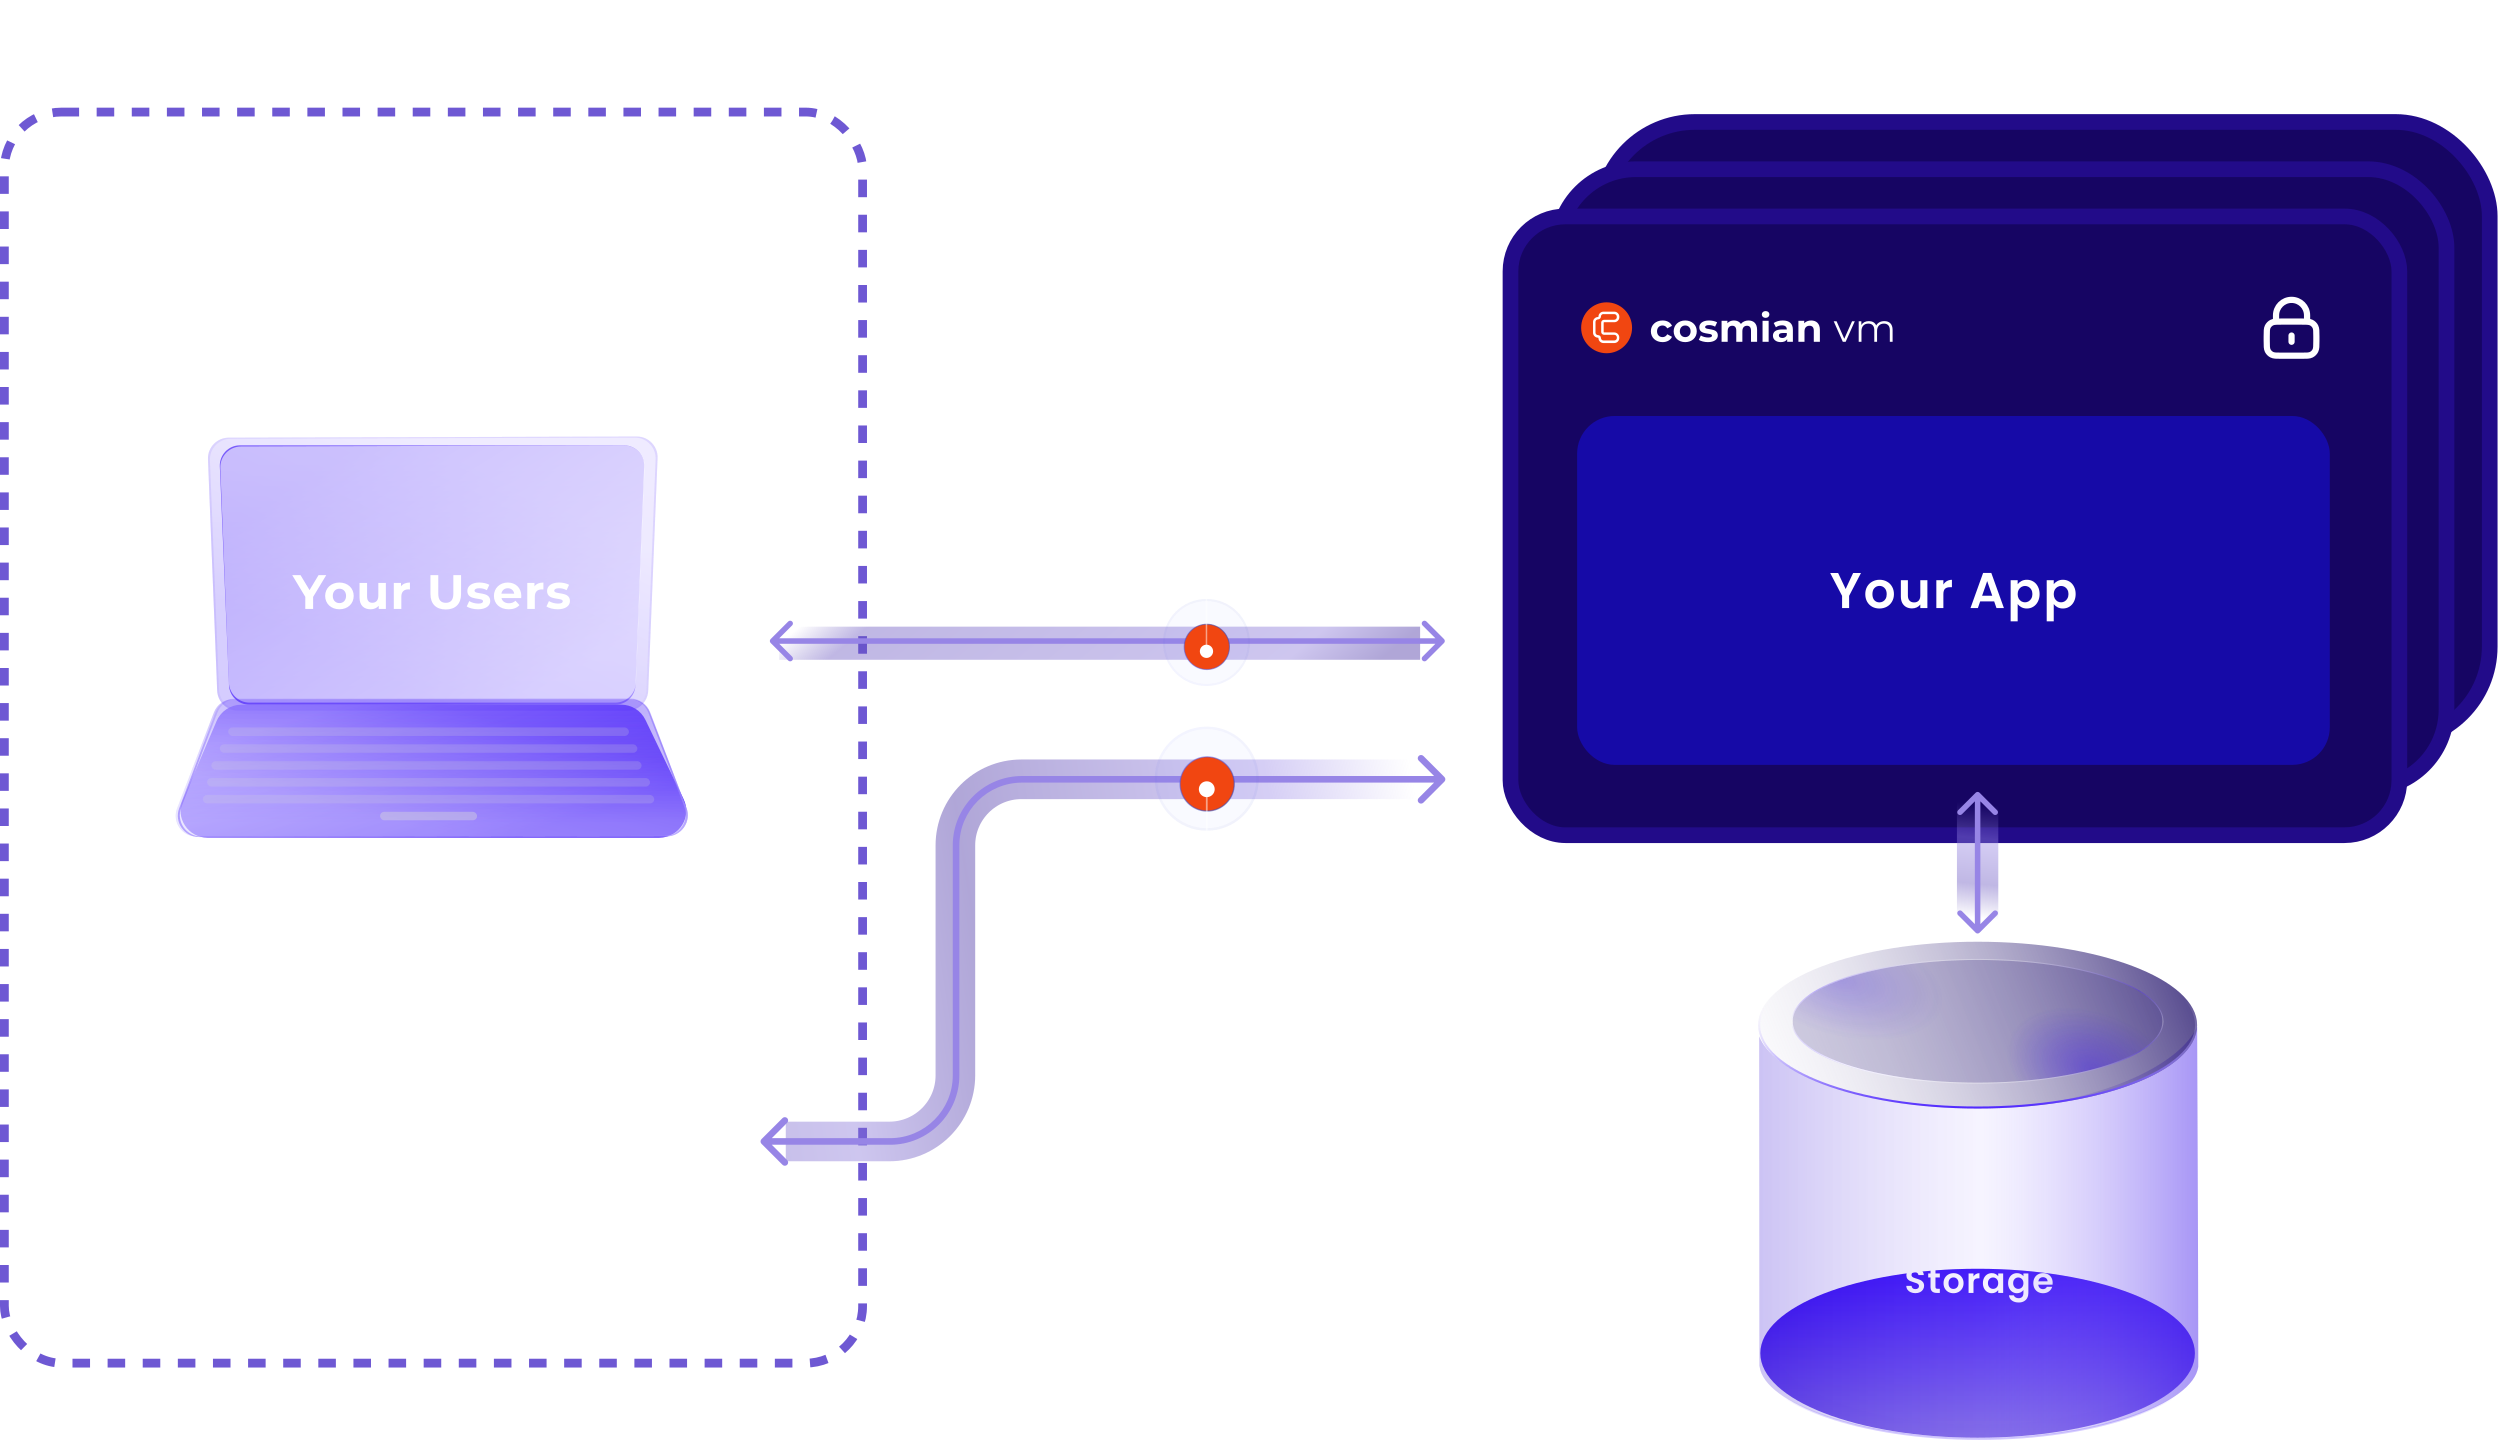 <svg width="1139" height="662" viewBox="0 0 1139 662" fill="none" xmlns="http://www.w3.org/2000/svg">
<g opacity="0.8" filter="url(#filter0_b_2826_18540)">
<path d="M104.333 312.226C104.54 317.156 108.598 321.047 113.533 321.047H280.334C285.278 321.047 289.339 317.143 289.534 312.204L293.483 212.458C293.69 207.234 289.511 202.886 284.283 202.886H109.343C104.107 202.886 99.924 207.248 100.144 212.48L104.333 312.226Z" fill="url(#paint0_linear_2826_18540)"/>
</g>
<path d="M290.115 198.877C295.495 198.861 299.803 203.333 299.587 208.709L295.337 314.678C295.133 319.747 290.965 323.752 285.891 323.752L108.377 323.752C103.302 323.752 99.132 319.744 98.932 314.673L94.758 209.233C94.546 203.88 98.82 199.421 104.177 199.406L290.115 198.877Z" fill="url(#paint1_linear_2826_18540)" fill-opacity="0.2" style="mix-blend-mode:overlay"/>
<path d="M290.115 198.877C295.495 198.861 299.803 203.333 299.587 208.709L295.337 314.678C295.133 319.747 290.965 323.752 285.891 323.752L108.377 323.752C103.302 323.752 99.132 319.744 98.932 314.673L94.758 209.233C94.546 203.88 98.82 199.421 104.177 199.406L290.115 198.877Z" fill="url(#paint2_linear_2826_18540)" fill-opacity="0.2" style="mix-blend-mode:overlay"/>
<g opacity="0.6">
<path d="M284.213 202.926C289.594 202.91 293.902 207.383 293.685 212.76L289.72 311.044C289.515 316.113 285.347 320.116 280.275 320.116L113.729 320.116C108.655 320.116 104.485 316.11 104.283 311.039L100.39 213.248C100.177 207.895 104.451 203.435 109.809 203.419L284.213 202.926Z" fill="white" style="mix-blend-mode:overlay"/>
</g>
<path fill-rule="evenodd" clip-rule="evenodd" d="M299.587 208.709C299.803 203.333 295.495 198.861 290.115 198.877L104.177 199.406C98.82 199.421 94.546 203.88 94.758 209.233L98.932 314.673C99.132 319.744 103.302 323.752 108.377 323.752L285.891 323.752C290.965 323.752 295.133 319.747 295.337 314.678L299.587 208.709ZM285.051 323.246C290.125 323.246 294.294 319.241 294.497 314.172L298.707 209.217C298.922 203.841 294.614 199.37 289.235 199.385L105.057 199.91C99.7 199.925 95.426 204.384 95.638 209.736L99.772 314.167C99.973 319.238 104.142 323.246 109.217 323.246L285.051 323.246Z" fill="url(#paint3_linear_2826_18540)" fill-opacity="0.3"/>
<g opacity="0.8" filter="url(#filter1_b_2826_18540)">
<path d="M294.076 327.997C292.03 323.749 287.731 321.048 283.016 321.048L109.981 321.048C105.069 321.048 100.629 323.976 98.696 328.492L83.255 364.554C79.787 372.655 85.729 381.663 94.541 381.663L300.385 381.663C309.432 381.663 315.371 372.21 311.445 364.059L294.076 327.997Z" fill="url(#paint4_linear_2826_18540)"/>
</g>
<g filter="url(#filter2_b_2826_18540)">
<path d="M89.52 381.134C82.885 381.142 78.307 374.492 80.682 368.297L97.44 324.585C98.842 320.929 102.352 318.516 106.267 318.516L287.232 318.516C291.146 318.516 294.655 320.928 296.057 324.582L312.733 368.034C315.107 374.22 310.545 380.865 303.919 380.874L89.52 381.134Z" fill="url(#paint5_linear_2826_18540)" fill-opacity="0.3" style="mix-blend-mode:overlay"/>
</g>
<path d="M89.907 381.133C83.086 381.142 78.379 374.304 80.82 367.936L97.375 324.755C98.816 320.997 102.425 318.516 106.45 318.516L287.049 318.516C291.073 318.516 294.681 320.995 296.122 324.752L312.594 367.673C315.035 374.033 310.345 380.866 303.533 380.874L89.907 381.133Z" fill="url(#paint6_linear_2826_18540)" fill-opacity="0.2" style="mix-blend-mode:overlay"/>
<path d="M89.907 381.133C83.086 381.142 78.379 374.304 80.82 367.936L97.375 324.755C98.816 320.997 102.425 318.516 106.45 318.516L287.049 318.516C291.073 318.516 294.681 320.995 296.122 324.752L312.594 367.673C315.035 374.033 310.345 380.866 303.533 380.874L89.907 381.133Z" fill="url(#paint7_linear_2826_18540)" fill-opacity="0.2" style="mix-blend-mode:overlay"/>
<path fill-rule="evenodd" clip-rule="evenodd" d="M81.651 368.203C79.242 374.566 83.948 381.372 90.752 381.364L303.641 381.102C310.436 381.094 315.125 374.293 312.717 367.939L296.239 324.47C294.807 320.694 291.189 318.196 287.151 318.196L107.301 318.196C103.261 318.196 99.643 320.695 98.212 324.473L81.651 368.203ZM108.115 318.452C104.083 318.452 100.47 320.942 99.034 324.71L82.561 367.927C80.135 374.293 84.841 381.115 91.654 381.107L302.739 380.848C309.543 380.839 314.233 374.022 311.807 367.665L295.417 324.706C293.98 320.94 290.367 318.452 286.337 318.452L108.115 318.452Z" fill="url(#paint8_linear_2826_18540)"/>
<rect opacity="0.4" x="173.157" y="369.871" width="44.197" height="3.843" rx="1.922" fill="#D9D9D9"/>
<rect opacity="0.2" x="103.979" y="331.438" width="182.553" height="3.843" rx="1.922" fill="#D9D9D9"/>
<rect opacity="0.2" x="92.448" y="362.186" width="205.613" height="3.843" rx="1.922" fill="#D9D9D9"/>
<rect opacity="0.2" x="94.372" y="354.5" width="201.77" height="3.843" rx="1.922" fill="#D9D9D9"/>
<rect opacity="0.2" x="96.291" y="346.812" width="196.005" height="3.843" rx="1.922" fill="#D9D9D9"/>
<rect opacity="0.2" x="100.135" y="339.127" width="190.24" height="3.843" rx="1.922" fill="#D9D9D9"/>
<path d="M148.64 262.016L142.656 271.96V277.416H139.092V271.916L133.13 262.016H136.914L141.028 268.858L145.142 262.016H148.64ZM154.651 277.592C150.889 277.592 148.139 275.062 148.139 271.498C148.139 267.934 150.889 265.404 154.651 265.404C158.413 265.404 161.141 267.934 161.141 271.498C161.141 275.062 158.413 277.592 154.651 277.592ZM154.651 274.776C156.367 274.776 157.665 273.544 157.665 271.498C157.665 269.452 156.367 268.22 154.651 268.22C152.935 268.22 151.615 269.452 151.615 271.498C151.615 273.544 152.935 274.776 154.651 274.776ZM172.367 265.58H175.799V277.416H172.543V276.008C171.641 277.042 170.321 277.592 168.869 277.592C165.899 277.592 163.809 275.92 163.809 272.268V265.58H167.241V271.762C167.241 273.742 168.121 274.622 169.639 274.622C171.223 274.622 172.367 273.61 172.367 271.432V265.58ZM182.697 267.142C183.533 265.998 184.941 265.404 186.767 265.404V268.572C186.481 268.55 186.261 268.528 185.997 268.528C184.105 268.528 182.851 269.562 182.851 271.828V277.416H179.419V265.58H182.697V267.142ZM203.088 277.68C198.71 277.68 196.114 275.172 196.114 270.64V262.016H199.678V270.508C199.678 273.434 200.954 274.644 203.11 274.644C205.288 274.644 206.542 273.434 206.542 270.508V262.016H210.062V270.64C210.062 275.172 207.466 277.68 203.088 277.68ZM217.764 277.592C215.762 277.592 213.738 277.042 212.638 276.316L213.782 273.852C214.838 274.534 216.444 274.996 217.896 274.996C219.48 274.996 220.074 274.578 220.074 273.918C220.074 271.982 212.924 273.962 212.924 269.232C212.924 266.988 214.948 265.404 218.402 265.404C220.03 265.404 221.834 265.778 222.956 266.438L221.812 268.88C220.646 268.22 219.48 268 218.402 268C216.862 268 216.202 268.484 216.202 269.1C216.202 271.124 223.352 269.166 223.352 273.83C223.352 276.03 221.306 277.592 217.764 277.592ZM237.503 271.542C237.503 271.806 237.459 272.18 237.437 272.466H228.483C228.813 273.94 230.067 274.842 231.871 274.842C233.125 274.842 234.027 274.468 234.841 273.698L236.667 275.678C235.567 276.932 233.917 277.592 231.783 277.592C227.691 277.592 225.029 275.018 225.029 271.498C225.029 267.956 227.735 265.404 231.343 265.404C234.819 265.404 237.503 267.736 237.503 271.542ZM231.365 268C229.803 268 228.681 268.946 228.439 270.464H234.269C234.027 268.968 232.905 268 231.365 268ZM243.506 267.142C244.342 265.998 245.75 265.404 247.576 265.404V268.572C247.29 268.55 247.07 268.528 246.806 268.528C244.914 268.528 243.66 269.562 243.66 271.828V277.416H240.228V265.58H243.506V267.142ZM254.082 277.592C252.08 277.592 250.056 277.042 248.956 276.316L250.1 273.852C251.156 274.534 252.762 274.996 254.214 274.996C255.798 274.996 256.392 274.578 256.392 273.918C256.392 271.982 249.242 273.962 249.242 269.232C249.242 266.988 251.266 265.404 254.72 265.404C256.348 265.404 258.152 265.778 259.274 266.438L258.13 268.88C256.964 268.22 255.798 268 254.72 268C253.18 268 252.52 268.484 252.52 269.1C252.52 271.124 259.67 269.166 259.67 273.83C259.67 276.03 257.624 277.592 254.082 277.592Z" fill="white"/>
<rect x="69" y="463.051" width="258" height="103" rx="26.037" stroke="white" stroke-width="4"/>
<path d="M158.443 506.651L152.459 516.595V522.051H148.895V516.551L142.933 506.651H146.717L150.831 513.493L154.945 506.651H158.443ZM164.454 522.227C160.692 522.227 157.942 519.697 157.942 516.133C157.942 512.569 160.692 510.039 164.454 510.039C168.216 510.039 170.944 512.569 170.944 516.133C170.944 519.697 168.216 522.227 164.454 522.227ZM164.454 519.411C166.17 519.411 167.468 518.179 167.468 516.133C167.468 514.087 166.17 512.855 164.454 512.855C162.738 512.855 161.418 514.087 161.418 516.133C161.418 518.179 162.738 519.411 164.454 519.411ZM182.17 510.215H185.602V522.051H182.346V520.643C181.444 521.677 180.124 522.227 178.672 522.227C175.702 522.227 173.612 520.555 173.612 516.903V510.215H177.044V516.397C177.044 518.377 177.924 519.257 179.442 519.257C181.026 519.257 182.17 518.245 182.17 516.067V510.215ZM192.5 511.777C193.336 510.633 194.744 510.039 196.57 510.039V513.207C196.284 513.185 196.064 513.163 195.8 513.163C193.908 513.163 192.654 514.197 192.654 516.463V522.051H189.222V510.215H192.5V511.777ZM217.555 522.051L216.191 518.751H209.041L207.677 522.051H204.025L210.889 506.651H214.409L221.295 522.051H217.555ZM210.185 516.045H215.069L212.627 510.149L210.185 516.045ZM230.086 510.039C233.408 510.039 235.982 512.415 235.982 516.133C235.982 519.851 233.408 522.227 230.086 522.227C228.612 522.227 227.402 521.765 226.522 520.797V526.319H223.09V510.215H226.368V511.579C227.226 510.545 228.502 510.039 230.086 510.039ZM229.492 519.411C231.208 519.411 232.506 518.179 232.506 516.133C232.506 514.087 231.208 512.855 229.492 512.855C227.776 512.855 226.478 514.087 226.478 516.133C226.478 518.179 227.776 519.411 229.492 519.411ZM245.716 510.039C249.038 510.039 251.612 512.415 251.612 516.133C251.612 519.851 249.038 522.227 245.716 522.227C244.242 522.227 243.032 521.765 242.152 520.797V526.319H238.72V510.215H241.998V511.579C242.856 510.545 244.132 510.039 245.716 510.039ZM245.122 519.411C246.838 519.411 248.136 518.179 248.136 516.133C248.136 514.087 246.838 512.855 245.122 512.855C243.406 512.855 242.108 514.087 242.108 516.133C242.108 518.179 243.406 519.411 245.122 519.411Z" fill="white"/>
<rect x="2" y="51.051" width="391" height="570" rx="26.037" stroke="#6E58D3" stroke-width="4" stroke-dasharray="8 8"/>
<path d="M131.288 120.651L125.304 130.595V136.051H121.74V130.551L115.778 120.651H119.562L123.676 127.493L127.79 120.651H131.288ZM137.299 136.227C133.537 136.227 130.787 133.697 130.787 130.133C130.787 126.569 133.537 124.039 137.299 124.039C141.061 124.039 143.789 126.569 143.789 130.133C143.789 133.697 141.061 136.227 137.299 136.227ZM137.299 133.411C139.015 133.411 140.313 132.179 140.313 130.133C140.313 128.087 139.015 126.855 137.299 126.855C135.583 126.855 134.263 128.087 134.263 130.133C134.263 132.179 135.583 133.411 137.299 133.411ZM155.015 124.215H158.447V136.051H155.191V134.643C154.289 135.677 152.969 136.227 151.517 136.227C148.547 136.227 146.457 134.555 146.457 130.903V124.215H149.889V130.397C149.889 132.377 150.769 133.257 152.287 133.257C153.871 133.257 155.015 132.245 155.015 130.067V124.215ZM165.344 125.777C166.18 124.633 167.588 124.039 169.414 124.039V127.207C169.128 127.185 168.908 127.163 168.644 127.163C166.752 127.163 165.498 128.197 165.498 130.463V136.051H162.066V124.215H165.344V125.777ZM185.559 120.651C189.673 120.651 192.247 122.785 192.247 126.239C192.247 129.671 189.673 131.805 185.559 131.805H182.457V136.051H178.893V120.651H185.559ZM185.361 128.901C187.539 128.901 188.639 127.911 188.639 126.239C188.639 124.545 187.539 123.555 185.361 123.555H182.457V128.901H185.361ZM198.268 125.777C199.104 124.633 200.512 124.039 202.338 124.039V127.207C202.052 127.185 201.832 127.163 201.568 127.163C199.676 127.163 198.422 128.197 198.422 130.463V136.051H194.99V124.215H198.268V125.777ZM216.305 130.177C216.305 130.441 216.261 130.815 216.239 131.101H207.285C207.615 132.575 208.869 133.477 210.673 133.477C211.927 133.477 212.829 133.103 213.643 132.333L215.469 134.313C214.369 135.567 212.719 136.227 210.585 136.227C206.493 136.227 203.831 133.653 203.831 130.133C203.831 126.591 206.537 124.039 210.145 124.039C213.621 124.039 216.305 126.371 216.305 130.177ZM210.167 126.635C208.605 126.635 207.483 127.581 207.241 129.099H213.071C212.829 127.603 211.707 126.635 210.167 126.635ZM234.188 124.039C237.004 124.039 239.028 125.667 239.028 129.275V136.051H235.596V129.803C235.596 127.889 234.738 127.009 233.352 127.009C231.812 127.009 230.734 127.999 230.734 130.111V136.051H227.302V129.803C227.302 127.889 226.488 127.009 225.058 127.009C223.54 127.009 222.462 127.999 222.462 130.111V136.051H219.03V124.215H222.308V125.579C223.188 124.567 224.508 124.039 226.026 124.039C227.676 124.039 229.084 124.677 229.92 125.975C230.866 124.765 232.406 124.039 234.188 124.039ZM244.26 122.565C242.984 122.565 242.126 121.729 242.126 120.651C242.126 119.573 242.984 118.737 244.26 118.737C245.536 118.737 246.394 119.529 246.394 120.585C246.394 121.729 245.536 122.565 244.26 122.565ZM242.544 136.051V124.215H245.976V136.051H242.544ZM253.583 136.227C251.581 136.227 249.557 135.677 248.457 134.951L249.601 132.487C250.657 133.169 252.263 133.631 253.715 133.631C255.299 133.631 255.893 133.213 255.893 132.553C255.893 130.617 248.743 132.597 248.743 127.867C248.743 125.623 250.767 124.039 254.221 124.039C255.849 124.039 257.653 124.413 258.775 125.073L257.631 127.515C256.465 126.855 255.299 126.635 254.221 126.635C252.681 126.635 252.021 127.119 252.021 127.735C252.021 129.759 259.171 127.801 259.171 132.465C259.171 134.665 257.125 136.227 253.583 136.227ZM273.323 130.177C273.323 130.441 273.279 130.815 273.257 131.101H264.303C264.633 132.575 265.887 133.477 267.691 133.477C268.945 133.477 269.847 133.103 270.661 132.333L272.487 134.313C271.387 135.567 269.737 136.227 267.603 136.227C263.511 136.227 260.849 133.653 260.849 130.133C260.849 126.591 263.555 124.039 267.163 124.039C270.639 124.039 273.323 126.371 273.323 130.177ZM267.185 126.635C265.623 126.635 264.501 127.581 264.259 129.099H270.089C269.847 127.603 268.725 126.635 267.185 126.635ZM280.03 136.227C278.028 136.227 276.004 135.677 274.904 134.951L276.048 132.487C277.104 133.169 278.71 133.631 280.162 133.631C281.746 133.631 282.34 133.213 282.34 132.553C282.34 130.617 275.19 132.597 275.19 127.867C275.19 125.623 277.214 124.039 280.668 124.039C282.296 124.039 284.1 124.413 285.222 125.073L284.078 127.515C282.912 126.855 281.746 126.635 280.668 126.635C279.128 126.635 278.468 127.119 278.468 127.735C278.468 129.759 285.618 127.801 285.618 132.465C285.618 134.665 283.572 136.227 280.03 136.227Z" fill="white"/>
<rect x="729.346" y="55.571" width="404.968" height="281.9" rx="42.864" fill="#160563" stroke="#220B89" stroke-width="7.144"/>
<rect x="709.655" y="77.094" width="404.968" height="281.9" rx="35.72" fill="#160563" stroke="#220B89" stroke-width="7.144"/>
<rect x="688.179" y="98.614" width="404.968" height="281.9" rx="25.004" fill="#160563" stroke="#220B89" stroke-width="7.144"/>
<path d="M757.473 155.871C754.358 155.871 752.134 153.824 752.134 150.941C752.134 148.059 754.358 146.012 757.473 146.012C759.483 146.012 761.067 146.884 761.761 148.45L759.608 149.607C759.092 148.699 758.327 148.29 757.455 148.29C756.049 148.29 754.946 149.269 754.946 150.941C754.946 152.614 756.049 153.593 757.455 153.593C758.327 153.593 759.092 153.202 759.608 152.276L761.761 153.451C761.067 154.981 759.483 155.871 757.473 155.871ZM767.794 155.871C764.751 155.871 762.526 153.824 762.526 150.941C762.526 148.059 764.751 146.012 767.794 146.012C770.837 146.012 773.043 148.059 773.043 150.941C773.043 153.824 770.837 155.871 767.794 155.871ZM767.794 153.593C769.182 153.593 770.232 152.596 770.232 150.941C770.232 149.287 769.182 148.29 767.794 148.29C766.406 148.29 765.338 149.287 765.338 150.941C765.338 152.596 766.406 153.593 767.794 153.593ZM778.12 155.871C776.501 155.871 774.863 155.426 773.974 154.839L774.899 152.846C775.753 153.397 777.052 153.771 778.227 153.771C779.508 153.771 779.989 153.433 779.989 152.899C779.989 151.333 774.205 152.935 774.205 149.109C774.205 147.293 775.842 146.012 778.636 146.012C779.953 146.012 781.412 146.315 782.32 146.849L781.394 148.824C780.451 148.29 779.508 148.112 778.636 148.112C777.39 148.112 776.857 148.504 776.857 149.002C776.857 150.639 782.64 149.055 782.64 152.828C782.64 154.607 780.985 155.871 778.12 155.871ZM796.614 146.012C798.892 146.012 800.529 147.329 800.529 150.247V155.729H797.753V150.675C797.753 149.126 797.059 148.415 795.938 148.415C794.692 148.415 793.82 149.215 793.82 150.924V155.729H791.044V150.675C791.044 149.126 790.386 148.415 789.229 148.415C788.001 148.415 787.129 149.215 787.129 150.924V155.729H784.353V146.154H787.005V147.258C787.716 146.439 788.784 146.012 790.012 146.012C791.347 146.012 792.486 146.528 793.162 147.578C793.927 146.599 795.173 146.012 796.614 146.012ZM804.406 144.82C803.373 144.82 802.679 144.144 802.679 143.272C802.679 142.4 803.373 141.723 804.406 141.723C805.438 141.723 806.132 142.364 806.132 143.218C806.132 144.144 805.438 144.82 804.406 144.82ZM803.018 155.729V146.154H805.794V155.729H803.018ZM812.232 146.012C815.15 146.012 816.841 147.365 816.841 150.265V155.729H814.243V154.536C813.727 155.408 812.73 155.871 811.324 155.871C809.082 155.871 807.747 154.625 807.747 152.97C807.747 151.28 808.94 150.105 811.858 150.105H814.065C814.065 148.913 813.353 148.219 811.858 148.219C810.844 148.219 809.794 148.557 809.1 149.109L808.103 147.169C809.153 146.421 810.701 146.012 812.232 146.012ZM812.018 154.002C812.944 154.002 813.744 153.575 814.065 152.703V151.725H812.161C810.861 151.725 810.452 152.205 810.452 152.846C810.452 153.54 811.039 154.002 812.018 154.002ZM825.172 146.012C827.433 146.012 829.141 147.329 829.141 150.247V155.729H826.365V150.675C826.365 149.126 825.653 148.415 824.425 148.415C823.09 148.415 822.129 149.233 822.129 150.995V155.729H819.353V146.154H822.005V147.276C822.752 146.457 823.873 146.012 825.172 146.012ZM843.798 146.368H845.043L840.879 155.729H839.58L835.434 146.368H836.75L840.256 154.34L843.798 146.368ZM858.497 146.297C860.774 146.297 862.269 147.614 862.269 150.301V155.729H861.006V150.425C861.006 148.45 860.009 147.436 858.319 147.436C856.397 147.436 855.187 148.681 855.187 150.817V155.729H853.923V150.425C853.923 148.45 852.927 147.436 851.218 147.436C849.314 147.436 848.086 148.681 848.086 150.817V155.729H846.823V146.368H848.033V148.076C848.691 146.955 849.901 146.297 851.467 146.297C853.016 146.297 854.226 146.955 854.795 148.272C855.471 147.062 856.806 146.297 858.497 146.297Z" fill="white"/>
<circle cx="731.969" cy="149.34" r="11.598" fill="#F14611"/>
<path d="M735.477 156.296H730.541C729.292 156.296 728.251 155.268 728.251 154.035C728.251 153.946 728.162 153.858 728.073 153.858C726.794 153.858 725.783 152.83 725.783 151.597V146.692C725.783 145.458 726.824 144.43 728.073 144.43C728.191 144.43 728.251 144.342 728.251 144.254C728.251 143.02 729.292 141.992 730.541 141.992H735.477C736.726 141.992 737.767 143.02 737.767 144.254V144.548C737.767 145.781 736.726 146.809 735.477 146.809H730.808C730.719 146.809 730.63 146.897 730.63 146.985V151.274C730.63 151.362 730.719 151.45 730.808 151.45H735.448C736.697 151.45 737.737 152.478 737.737 153.712V154.005C737.767 155.268 736.756 156.296 735.477 156.296ZM730.541 143.079C729.887 143.079 729.381 143.608 729.381 144.224C729.381 144.959 728.786 145.517 728.073 145.517C727.418 145.517 726.913 146.045 726.913 146.662V151.538C726.913 152.184 727.448 152.683 728.073 152.683C728.816 152.683 729.381 153.271 729.381 153.976C729.381 154.622 729.916 155.121 730.541 155.121H735.477C736.132 155.121 736.637 154.593 736.637 153.976V153.682C736.637 153.036 736.102 152.537 735.477 152.537H730.808C730.065 152.537 729.5 151.949 729.5 151.244V146.985C729.5 146.251 730.095 145.693 730.808 145.693H735.448C736.102 145.693 736.607 145.164 736.607 144.548V144.254C736.607 143.608 736.072 143.108 735.448 143.108H730.541V143.079Z" fill="white"/>
<path d="M1044.03 152.877V155.705M1036.96 146.555C1037.63 146.515 1038.45 146.515 1039.51 146.515H1048.56C1049.61 146.515 1050.44 146.515 1051.1 146.555M1036.96 146.555C1036.13 146.606 1035.54 146.72 1035.04 146.977C1034.24 147.384 1033.59 148.032 1033.18 148.831C1032.72 149.738 1032.72 150.926 1032.72 153.301V155.281C1032.72 157.656 1032.72 158.844 1033.18 159.752C1033.59 160.55 1034.24 161.199 1035.04 161.605C1035.95 162.068 1037.13 162.068 1039.51 162.068H1048.56C1050.93 162.068 1052.12 162.068 1053.03 161.605C1053.83 161.199 1054.48 160.55 1054.88 159.752C1055.34 158.844 1055.34 157.656 1055.34 155.281V153.301C1055.34 150.926 1055.34 149.738 1054.88 148.831C1054.48 148.032 1053.83 147.384 1053.03 146.977C1052.52 146.72 1051.93 146.606 1051.1 146.555M1036.96 146.555V143.687C1036.96 139.782 1040.13 136.617 1044.03 136.617C1047.94 136.617 1051.1 139.782 1051.1 143.687V146.555" stroke="white" stroke-width="2.828" stroke-linecap="round" stroke-linejoin="round"/>
<rect x="718.541" y="189.52" width="342.911" height="158.953" rx="17.113" fill="#160AA7"/>
<path d="M847.862 261.05L842.459 271.467V277.031H839.253V271.467L833.827 261.05H837.444L840.879 268.354L844.29 261.05H847.862ZM856.259 277.237C855.038 277.237 853.939 276.97 852.962 276.436C851.985 275.886 851.214 275.116 850.65 274.123C850.1 273.131 849.825 271.986 849.825 270.689C849.825 269.391 850.108 268.247 850.673 267.255C851.253 266.262 852.039 265.499 853.031 264.965C854.023 264.415 855.13 264.141 856.351 264.141C857.572 264.141 858.679 264.415 859.671 264.965C860.663 265.499 861.441 266.262 862.006 267.255C862.586 268.247 862.876 269.391 862.876 270.689C862.876 271.986 862.579 273.131 861.983 274.123C861.403 275.116 860.61 275.886 859.602 276.436C858.61 276.97 857.496 277.237 856.259 277.237ZM856.259 274.444C856.839 274.444 857.381 274.307 857.885 274.032C858.404 273.742 858.816 273.314 859.121 272.75C859.427 272.185 859.579 271.498 859.579 270.689C859.579 269.483 859.259 268.56 858.618 267.919C857.992 267.262 857.221 266.934 856.305 266.934C855.389 266.934 854.618 267.262 853.993 267.919C853.382 268.56 853.077 269.483 853.077 270.689C853.077 271.895 853.374 272.826 853.97 273.482C854.58 274.123 855.343 274.444 856.259 274.444ZM878.118 264.347V277.031H874.89V275.429C874.478 275.978 873.936 276.413 873.264 276.734C872.608 277.039 871.89 277.192 871.112 277.192C870.12 277.192 869.242 276.985 868.479 276.573C867.716 276.146 867.113 275.528 866.67 274.719C866.243 273.894 866.029 272.918 866.029 271.788V264.347H869.235V271.33C869.235 272.337 869.486 273.116 869.99 273.665C870.494 274.2 871.181 274.467 872.051 274.467C872.936 274.467 873.631 274.2 874.134 273.665C874.638 273.116 874.89 272.337 874.89 271.33V264.347H878.118ZM885.402 266.316C885.815 265.644 886.349 265.118 887.005 264.736C887.677 264.354 888.44 264.163 889.295 264.163V267.529H888.448C887.44 267.529 886.677 267.766 886.158 268.239C885.654 268.712 885.402 269.537 885.402 270.712V277.031H882.197V264.347H885.402V266.316ZM908.541 273.986H902.176L901.123 277.031H897.757L903.504 261.027H907.236L912.983 277.031H909.594L908.541 273.986ZM907.671 271.422L905.358 264.736L903.046 271.422H907.671ZM919.252 266.178C919.664 265.598 920.229 265.118 920.947 264.736C921.679 264.339 922.511 264.141 923.442 264.141C924.526 264.141 925.503 264.408 926.373 264.942C927.258 265.476 927.953 266.239 928.457 267.232C928.976 268.209 929.235 269.346 929.235 270.643C929.235 271.941 928.976 273.093 928.457 274.101C927.953 275.093 927.258 275.864 926.373 276.413C925.503 276.963 924.526 277.237 923.442 277.237C922.511 277.237 921.687 277.047 920.97 276.665C920.267 276.283 919.695 275.802 919.252 275.222V283.076H916.047V264.347H919.252V266.178ZM925.961 270.643C925.961 269.88 925.801 269.224 925.48 268.674C925.175 268.109 924.763 267.682 924.244 267.392C923.74 267.102 923.19 266.957 922.595 266.957C922.015 266.957 921.466 267.109 920.947 267.415C920.443 267.705 920.031 268.132 919.71 268.697C919.405 269.262 919.252 269.926 919.252 270.689C919.252 271.452 919.405 272.116 919.71 272.681C920.031 273.246 920.443 273.681 920.947 273.986C921.466 274.276 922.015 274.421 922.595 274.421C923.19 274.421 923.74 274.268 924.244 273.963C924.763 273.658 925.175 273.223 925.48 272.658C925.801 272.093 925.961 271.422 925.961 270.643ZM935.686 266.178C936.098 265.598 936.663 265.118 937.38 264.736C938.113 264.339 938.945 264.141 939.876 264.141C940.96 264.141 941.937 264.408 942.807 264.942C943.692 265.476 944.386 266.239 944.89 267.232C945.409 268.209 945.669 269.346 945.669 270.643C945.669 271.941 945.409 273.093 944.89 274.101C944.386 275.093 943.692 275.864 942.807 276.413C941.937 276.963 940.96 277.237 939.876 277.237C938.945 277.237 938.12 277.047 937.403 276.665C936.701 276.283 936.128 275.802 935.686 275.222V283.076H932.48V264.347H935.686V266.178ZM942.394 270.643C942.394 269.88 942.234 269.224 941.914 268.674C941.608 268.109 941.196 267.682 940.677 267.392C940.174 267.102 939.624 266.957 939.029 266.957C938.449 266.957 937.899 267.109 937.38 267.415C936.876 267.705 936.464 268.132 936.144 268.697C935.838 269.262 935.686 269.926 935.686 270.689C935.686 271.452 935.838 272.116 936.144 272.681C936.464 273.246 936.876 273.681 937.38 273.986C937.899 274.276 938.449 274.421 939.029 274.421C939.624 274.421 940.174 274.268 940.677 273.963C941.196 273.658 941.608 273.223 941.914 272.658C942.234 272.093 942.394 271.422 942.394 270.643Z" fill="white"/>
<path d="M901 363.051L901 424.051" stroke="url(#paint9_linear_2826_18540)" stroke-opacity="0.4" stroke-width="18.841"/>
<g filter="url(#filter3_f_2826_18540)">
<path d="M900.109 361.16C900.601 360.668 901.399 360.668 901.891 361.16L909.91 369.178C910.402 369.67 910.402 370.468 909.91 370.96C909.417 371.452 908.62 371.452 908.128 370.96L901 363.833L893.872 370.96C893.38 371.452 892.583 371.452 892.09 370.96C891.598 370.468 891.598 369.67 892.09 369.178L900.109 361.16ZM901.891 424.942C901.399 425.434 900.601 425.434 900.109 424.942L892.09 416.923C891.598 416.431 891.598 415.633 892.09 415.141C892.583 414.649 893.38 414.649 893.872 415.141L901 422.269L908.128 415.141C908.62 414.649 909.417 414.649 909.91 415.141C910.402 415.633 910.402 416.431 909.91 416.923L901.891 424.942ZM902.26 362.051L902.26 424.051L899.74 424.051L899.74 362.051L902.26 362.051Z" fill="#9785E6"/>
</g>
<g filter="url(#filter4_bf_2826_18540)">
<path d="M901 655.051C955.676 655.051 1000 637.814 1000 616.551C1000 595.288 955.676 578.051 901 578.051C846.324 578.051 802 595.288 802 616.551C802 637.814 846.324 655.051 901 655.051Z" fill="url(#paint10_linear_2826_18540)"/>
</g>
<path d="M901.5 649.051C952.586 649.051 994 633.157 994 613.551C994 593.945 952.586 578.051 901.5 578.051C850.414 578.051 809 593.945 809 613.551C809 633.157 850.414 649.051 901.5 649.051Z" fill="url(#paint11_linear_2826_18540)" fill-opacity="0.2"/>
<path d="M858.95 555.691V558.491H862.71V560.267H858.95V563.227H863.19V565.051H856.71V553.867H863.19V555.691H858.95ZM870.778 556.059C871.834 556.059 872.687 556.395 873.338 557.067C873.989 557.728 874.314 558.656 874.314 559.851V565.051H872.074V560.155C872.074 559.451 871.898 558.912 871.546 558.539C871.194 558.155 870.714 557.963 870.106 557.963C869.487 557.963 868.997 558.155 868.634 558.539C868.282 558.912 868.106 559.451 868.106 560.155V565.051H865.866V556.187H868.106V557.291C868.405 556.907 868.783 556.608 869.242 556.395C869.711 556.171 870.223 556.059 870.778 556.059ZM876.508 560.619C876.508 559.701 876.695 558.901 877.068 558.219C877.442 557.525 877.959 556.992 878.62 556.619C879.282 556.235 880.039 556.043 880.892 556.043C881.991 556.043 882.898 556.32 883.612 556.875C884.338 557.419 884.823 558.187 885.068 559.179H882.652C882.524 558.795 882.306 558.496 881.996 558.283C881.698 558.059 881.324 557.947 880.876 557.947C880.236 557.947 879.73 558.181 879.356 558.651C878.983 559.109 878.796 559.765 878.796 560.619C878.796 561.461 878.983 562.117 879.356 562.587C879.73 563.045 880.236 563.275 880.876 563.275C881.783 563.275 882.375 562.869 882.652 562.059H885.068C884.823 563.019 884.338 563.781 883.612 564.347C882.887 564.912 881.98 565.195 880.892 565.195C880.039 565.195 879.282 565.008 878.62 564.635C877.959 564.251 877.442 563.717 877.068 563.035C876.695 562.341 876.508 561.536 876.508 560.619ZM889.589 557.563C889.877 557.093 890.251 556.725 890.709 556.459C891.179 556.192 891.712 556.059 892.309 556.059V558.411H891.717C891.013 558.411 890.48 558.576 890.117 558.907C889.765 559.237 889.589 559.813 889.589 560.635V565.051H887.349V556.187H889.589V557.563ZM902.938 556.187L897.45 569.243H895.066L896.986 564.827L893.434 556.187H895.946L898.234 562.379L900.554 556.187H902.938ZM907.025 557.467C907.313 557.061 907.708 556.725 908.209 556.459C908.721 556.181 909.303 556.043 909.953 556.043C910.711 556.043 911.393 556.229 912.001 556.603C912.62 556.976 913.105 557.509 913.457 558.203C913.82 558.885 914.001 559.68 914.001 560.587C914.001 561.493 913.82 562.299 913.457 563.003C913.105 563.696 912.62 564.235 912.001 564.619C911.393 565.003 910.711 565.195 909.953 565.195C909.303 565.195 908.727 565.061 908.225 564.795C907.735 564.528 907.335 564.192 907.025 563.787V569.275H904.785V556.187H907.025V557.467ZM911.713 560.587C911.713 560.053 911.601 559.595 911.377 559.211C911.164 558.816 910.876 558.517 910.513 558.315C910.161 558.112 909.777 558.011 909.361 558.011C908.956 558.011 908.572 558.117 908.209 558.331C907.857 558.533 907.569 558.832 907.345 559.227C907.132 559.621 907.025 560.085 907.025 560.619C907.025 561.152 907.132 561.616 907.345 562.011C907.569 562.405 907.857 562.709 908.209 562.923C908.572 563.125 908.956 563.227 909.361 563.227C909.777 563.227 910.161 563.12 910.513 562.907C910.876 562.693 911.164 562.389 911.377 561.995C911.601 561.6 911.713 561.131 911.713 560.587ZM918.877 558.027V562.315C918.877 562.613 918.947 562.832 919.085 562.971C919.235 563.099 919.48 563.163 919.821 563.163H920.861V565.051H919.453C917.565 565.051 916.621 564.133 916.621 562.299V558.027H915.565V556.187H916.621V553.995H918.877V556.187H920.861V558.027H918.877ZM931.352 560.427C931.352 560.747 931.331 561.035 931.288 561.291H924.808C924.862 561.931 925.086 562.432 925.48 562.795C925.875 563.157 926.36 563.339 926.936 563.339C927.768 563.339 928.36 562.981 928.712 562.267H931.128C930.872 563.12 930.382 563.824 929.656 564.379C928.931 564.923 928.04 565.195 926.984 565.195C926.131 565.195 925.363 565.008 924.68 564.635C924.008 564.251 923.48 563.712 923.096 563.019C922.723 562.325 922.536 561.525 922.536 560.619C922.536 559.701 922.723 558.896 923.096 558.203C923.47 557.509 923.992 556.976 924.664 556.603C925.336 556.229 926.11 556.043 926.984 556.043C927.827 556.043 928.579 556.224 929.24 556.587C929.912 556.949 930.43 557.467 930.792 558.139C931.166 558.8 931.352 559.563 931.352 560.427ZM929.032 559.787C929.022 559.211 928.814 558.752 928.408 558.411C928.003 558.059 927.507 557.883 926.92 557.883C926.366 557.883 925.896 558.053 925.512 558.395C925.139 558.725 924.91 559.189 924.824 559.787H929.032ZM933.051 560.587C933.051 559.691 933.227 558.896 933.579 558.203C933.942 557.509 934.433 556.976 935.051 556.603C935.67 556.229 936.358 556.043 937.115 556.043C937.691 556.043 938.241 556.171 938.763 556.427C939.286 556.672 939.702 557.003 940.011 557.419V553.211H942.283V565.051H940.011V563.739C939.734 564.176 939.345 564.528 938.843 564.795C938.342 565.061 937.761 565.195 937.099 565.195C936.353 565.195 935.67 565.003 935.051 564.619C934.433 564.235 933.942 563.696 933.579 563.003C933.227 562.299 933.051 561.493 933.051 560.587ZM940.027 560.619C940.027 560.075 939.921 559.611 939.707 559.227C939.494 558.832 939.206 558.533 938.843 558.331C938.481 558.117 938.091 558.011 937.675 558.011C937.259 558.011 936.875 558.112 936.523 558.315C936.171 558.517 935.883 558.816 935.659 559.211C935.446 559.595 935.339 560.053 935.339 560.587C935.339 561.12 935.446 561.589 935.659 561.995C935.883 562.389 936.171 562.693 936.523 562.907C936.886 563.12 937.27 563.227 937.675 563.227C938.091 563.227 938.481 563.125 938.843 562.923C939.206 562.709 939.494 562.411 939.707 562.027C939.921 561.632 940.027 561.163 940.027 560.619ZM872.659 589.163C871.881 589.163 871.177 589.029 870.547 588.763C869.929 588.496 869.438 588.112 869.075 587.611C868.713 587.109 868.526 586.517 868.515 585.835H870.915C870.947 586.293 871.107 586.656 871.395 586.923C871.694 587.189 872.099 587.323 872.611 587.323C873.134 587.323 873.545 587.2 873.843 586.955C874.142 586.699 874.291 586.368 874.291 585.963C874.291 585.632 874.19 585.36 873.987 585.147C873.785 584.933 873.529 584.768 873.219 584.651C872.921 584.523 872.505 584.384 871.971 584.235C871.246 584.021 870.654 583.813 870.195 583.611C869.747 583.397 869.358 583.083 869.027 582.667C868.707 582.24 868.547 581.675 868.547 580.971C868.547 580.309 868.713 579.733 869.043 579.243C869.374 578.752 869.838 578.379 870.435 578.123C871.033 577.856 871.715 577.723 872.483 577.723C873.635 577.723 874.569 578.005 875.283 578.571C876.009 579.125 876.409 579.904 876.483 580.907H874.019C873.998 580.523 873.833 580.208 873.523 579.963C873.225 579.707 872.825 579.579 872.323 579.579C871.886 579.579 871.534 579.691 871.267 579.915C871.011 580.139 870.883 580.464 870.883 580.891C870.883 581.189 870.979 581.44 871.171 581.643C871.374 581.835 871.619 581.995 871.907 582.123C872.206 582.24 872.622 582.379 873.155 582.539C873.881 582.752 874.473 582.965 874.931 583.179C875.39 583.392 875.785 583.712 876.115 584.139C876.446 584.565 876.611 585.125 876.611 585.819C876.611 586.416 876.457 586.971 876.147 587.483C875.838 587.995 875.385 588.405 874.787 588.715C874.19 589.013 873.481 589.163 872.659 589.163ZM881.801 582.027V586.315C881.801 586.613 881.871 586.832 882.009 586.971C882.159 587.099 882.404 587.163 882.745 587.163H883.785V589.051H882.377C880.489 589.051 879.545 588.133 879.545 586.299V582.027H878.489V580.187H879.545V577.995H881.801V580.187H883.785V582.027H881.801ZM889.972 589.195C889.119 589.195 888.351 589.008 887.668 588.635C886.986 588.251 886.447 587.712 886.052 587.019C885.668 586.325 885.476 585.525 885.476 584.619C885.476 583.712 885.674 582.912 886.068 582.219C886.474 581.525 887.023 580.992 887.716 580.619C888.41 580.235 889.183 580.043 890.036 580.043C890.89 580.043 891.663 580.235 892.356 580.619C893.05 580.992 893.594 581.525 893.988 582.219C894.394 582.912 894.596 583.712 894.596 584.619C894.596 585.525 894.388 586.325 893.972 587.019C893.567 587.712 893.012 588.251 892.308 588.635C891.615 589.008 890.836 589.195 889.972 589.195ZM889.972 587.243C890.378 587.243 890.756 587.147 891.108 586.955C891.471 586.752 891.759 586.453 891.972 586.059C892.186 585.664 892.292 585.184 892.292 584.619C892.292 583.776 892.068 583.131 891.62 582.683C891.183 582.224 890.644 581.995 890.004 581.995C889.364 581.995 888.826 582.224 888.388 582.683C887.962 583.131 887.748 583.776 887.748 584.619C887.748 585.461 887.956 586.112 888.372 586.571C888.799 587.019 889.332 587.243 889.972 587.243ZM899.12 581.563C899.408 581.093 899.781 580.725 900.24 580.459C900.709 580.192 901.242 580.059 901.84 580.059V582.411H901.248C900.544 582.411 900.01 582.576 899.648 582.907C899.296 583.237 899.12 583.813 899.12 584.635V589.051H896.88V580.187H899.12V581.563ZM903.412 584.587C903.412 583.691 903.588 582.896 903.94 582.203C904.303 581.509 904.788 580.976 905.396 580.603C906.015 580.229 906.703 580.043 907.46 580.043C908.122 580.043 908.698 580.176 909.188 580.443C909.69 580.709 910.09 581.045 910.388 581.451V580.187H912.644V589.051H910.388V587.755C910.1 588.171 909.7 588.517 909.188 588.795C908.687 589.061 908.106 589.195 907.444 589.195C906.698 589.195 906.015 589.003 905.396 588.619C904.788 588.235 904.303 587.696 903.94 587.003C903.588 586.299 903.412 585.493 903.412 584.587ZM910.388 584.619C910.388 584.075 910.282 583.611 910.068 583.227C909.855 582.832 909.567 582.533 909.204 582.331C908.842 582.117 908.452 582.011 908.036 582.011C907.62 582.011 907.236 582.112 906.884 582.315C906.532 582.517 906.244 582.816 906.02 583.211C905.807 583.595 905.7 584.053 905.7 584.587C905.7 585.12 905.807 585.589 906.02 585.995C906.244 586.389 906.532 586.693 906.884 586.907C907.247 587.12 907.631 587.227 908.036 587.227C908.452 587.227 908.842 587.125 909.204 586.923C909.567 586.709 909.855 586.411 910.068 586.027C910.282 585.632 910.388 585.163 910.388 584.619ZM918.944 580.043C919.605 580.043 920.187 580.176 920.688 580.443C921.189 580.699 921.584 581.035 921.872 581.451V580.187H924.128V589.115C924.128 589.936 923.963 590.667 923.632 591.307C923.301 591.957 922.805 592.469 922.144 592.843C921.483 593.227 920.683 593.419 919.744 593.419C918.485 593.419 917.451 593.125 916.64 592.539C915.84 591.952 915.387 591.152 915.28 590.139H917.504C917.621 590.544 917.872 590.864 918.256 591.099C918.651 591.344 919.125 591.467 919.68 591.467C920.331 591.467 920.859 591.269 921.264 590.875C921.669 590.491 921.872 589.904 921.872 589.115V587.739C921.584 588.155 921.184 588.501 920.672 588.779C920.171 589.056 919.595 589.195 918.944 589.195C918.197 589.195 917.515 589.003 916.896 588.619C916.277 588.235 915.787 587.696 915.424 587.003C915.072 586.299 914.896 585.493 914.896 584.587C914.896 583.691 915.072 582.896 915.424 582.203C915.787 581.509 916.272 580.976 916.88 580.603C917.499 580.229 918.187 580.043 918.944 580.043ZM921.872 584.619C921.872 584.075 921.765 583.611 921.552 583.227C921.339 582.832 921.051 582.533 920.688 582.331C920.325 582.117 919.936 582.011 919.52 582.011C919.104 582.011 918.72 582.112 918.368 582.315C918.016 582.517 917.728 582.816 917.504 583.211C917.291 583.595 917.184 584.053 917.184 584.587C917.184 585.12 917.291 585.589 917.504 585.995C917.728 586.389 918.016 586.693 918.368 586.907C918.731 587.12 919.115 587.227 919.52 587.227C919.936 587.227 920.325 587.125 920.688 586.923C921.051 586.709 921.339 586.411 921.552 586.027C921.765 585.632 921.872 585.163 921.872 584.619ZM935.196 584.427C935.196 584.747 935.174 585.035 935.132 585.291H928.652C928.705 585.931 928.929 586.432 929.324 586.795C929.718 587.157 930.204 587.339 930.78 587.339C931.612 587.339 932.204 586.981 932.556 586.267H934.972C934.716 587.12 934.225 587.824 933.5 588.379C932.774 588.923 931.884 589.195 930.828 589.195C929.974 589.195 929.206 589.008 928.524 588.635C927.852 588.251 927.324 587.712 926.94 587.019C926.566 586.325 926.38 585.525 926.38 584.619C926.38 583.701 926.566 582.896 926.94 582.203C927.313 581.509 927.836 580.976 928.508 580.603C929.18 580.229 929.953 580.043 930.828 580.043C931.67 580.043 932.422 580.224 933.084 580.587C933.756 580.949 934.273 581.467 934.636 582.139C935.009 582.8 935.196 583.563 935.196 584.427ZM932.876 583.787C932.865 583.211 932.657 582.752 932.252 582.411C931.846 582.059 931.35 581.883 930.764 581.883C930.209 581.883 929.74 582.053 929.356 582.395C928.982 582.725 928.753 583.189 928.668 583.787H932.876Z" fill="white"/>
<path d="M801.636 622.479L801.568 622.44C801.569 592.584 801.528 505.489 801.473 472.164C803.066 476.101 806.187 479.811 810.546 483.213C816.053 487.51 823.576 491.346 832.626 494.552C850.727 500.965 875.01 504.882 901.688 504.882C927.795 504.882 951.453 499.833 969.273 492.368C978.183 488.636 985.646 484.294 991.228 479.666C995.857 475.828 999.216 471.774 1001.02 467.687L1001.03 470.186C1001.04 473.476 1001.06 478.211 1001.09 483.996C1001.14 495.566 1001.2 511.331 1001.27 528.115C1001.4 561.683 1001.53 599.321 1001.53 615.61C1001.53 617.119 1001.53 617.351 1001.53 618.181C1001.53 618.886 1001.53 620.022 1001.53 622.736C1000.95 626.848 997.889 630.971 992.664 634.858C987.436 638.747 980.103 642.35 971.13 645.425C953.186 651.573 928.758 655.583 901.688 655.583C874.618 655.583 850.147 651.573 832.16 645.424C823.165 642.35 815.811 638.747 810.566 634.858C805.311 630.961 802.24 626.827 801.667 622.704L801.636 622.479Z" fill="url(#paint12_linear_2826_18540)" fill-opacity="0.5" stroke="url(#paint13_linear_2826_18540)" stroke-width="0.935"/>
<g filter="url(#filter5_b_2826_18540)">
<path d="M901 505.051C956.228 505.051 1001 488.038 1001 467.051C1001 446.064 956.228 429.051 901 429.051C845.772 429.051 801 446.064 801 467.051C801 488.038 845.772 505.051 901 505.051Z" fill="url(#paint14_linear_2826_18540)" fill-opacity="0.8"/>
<path d="M1000.53 467.051C1000.53 472.118 997.831 477 992.829 481.494C987.827 485.988 980.562 490.057 971.545 493.484C953.514 500.335 928.572 504.583 901 504.583C873.428 504.583 848.486 500.335 830.455 493.484C821.438 490.057 814.173 485.988 809.171 481.494C804.169 477 801.468 472.118 801.468 467.051C801.468 461.983 804.169 457.102 809.171 452.607C814.173 448.113 821.438 444.044 830.455 440.618C848.486 433.766 873.428 429.518 901 429.518C928.572 429.518 953.514 433.766 971.545 440.618C980.562 444.044 987.827 448.113 992.829 452.607C997.831 457.102 1000.53 461.983 1000.53 467.051Z" stroke="url(#paint15_linear_2826_18540)" stroke-width="0.935"/>
</g>
<g filter="url(#filter6_b_2826_18540)">
<ellipse cx="900.969" cy="465.308" rx="84.253" ry="27.96" fill="white" fill-opacity="0.02"/>
<ellipse cx="900.969" cy="465.308" rx="84.253" ry="27.96" fill="url(#paint16_radial_2826_18540)" fill-opacity="0.2"/>
<ellipse cx="900.969" cy="465.308" rx="84.253" ry="27.96" fill="url(#paint17_radial_2826_18540)" fill-opacity="0.2"/>
</g>
<g filter="url(#filter7_b_2826_18540)">
<ellipse cx="900.969" cy="465.308" rx="84.253" ry="27.96" fill="#2E1E7A" fill-opacity="0.2"/>
<ellipse cx="900.969" cy="465.308" rx="84.253" ry="27.96" fill="url(#paint18_radial_2826_18540)" fill-opacity="0.1"/>
<ellipse cx="900.969" cy="465.308" rx="84.253" ry="27.96" fill="url(#paint19_radial_2826_18540)" fill-opacity="0.2"/>
</g>
<path opacity="0.5" d="M900.969 493.502C924.252 493.502 945.342 490.371 960.618 485.301C968.255 482.767 974.452 479.744 978.745 476.375C983.035 473.01 985.455 469.271 985.455 465.308C985.455 461.345 983.035 457.607 978.745 454.241C974.452 450.873 968.255 447.85 960.618 445.315C945.342 440.245 924.252 437.114 900.969 437.114C877.685 437.114 856.596 440.245 841.319 445.315C833.682 447.85 827.485 450.873 823.192 454.241C818.903 457.607 816.482 461.345 816.482 465.308C816.482 469.271 818.903 473.01 823.192 476.375C827.485 479.744 833.682 482.767 841.319 485.301C856.596 490.371 877.685 493.502 900.969 493.502Z" stroke="url(#paint20_linear_2826_18540)" stroke-width="0.468"/>
<g style="mix-blend-mode:screen" opacity="0.1">
<path d="M900.969 493.502C924.252 493.502 945.342 490.371 960.618 485.301C968.255 482.767 974.452 479.744 978.745 476.375C983.035 473.01 985.455 469.271 985.455 465.308C985.455 461.345 983.035 457.607 978.745 454.241C974.452 450.873 968.255 447.85 960.618 445.315C945.342 440.245 924.252 437.114 900.969 437.114C877.685 437.114 856.596 440.245 841.319 445.315C833.682 447.85 827.485 450.873 823.192 454.241C818.903 457.607 816.482 461.345 816.482 465.308C816.482 469.271 818.903 473.01 823.192 476.375C827.485 479.744 833.682 482.767 841.319 485.301C856.596 490.371 877.685 493.502 900.969 493.502Z" stroke="url(#paint21_linear_2826_18540)" stroke-width="0.468"/>
</g>
<g style="mix-blend-mode:difference" opacity="0.8">
<path d="M900.969 493.502C924.252 493.502 945.342 490.371 960.618 485.301C968.255 482.767 974.452 479.744 978.745 476.375C983.035 473.01 985.455 469.271 985.455 465.308C985.455 461.345 983.035 457.607 978.745 454.241C974.452 450.873 968.255 447.85 960.618 445.315C945.342 440.245 924.252 437.114 900.969 437.114C877.685 437.114 856.596 440.245 841.319 445.315C833.682 447.85 827.485 450.873 823.192 454.241C818.903 457.607 816.482 461.345 816.482 465.308C816.482 469.271 818.903 473.01 823.192 476.375C827.485 479.744 833.682 482.767 841.319 485.301C856.596 490.371 877.685 493.502 900.969 493.502Z" stroke="url(#paint22_linear_2826_18540)" stroke-width="0.468"/>
</g>
<path d="M647 293.051L355 293.051" stroke="url(#paint23_linear_2826_18540)" stroke-opacity="0.4" stroke-width="15.097"/>
<g filter="url(#filter8_f_2826_18540)">
<path d="M351.11 291.161C350.619 291.653 350.619 292.449 351.11 292.94L359.117 300.946C359.608 301.438 360.404 301.438 360.896 300.946C361.387 300.455 361.387 299.659 360.896 299.167L353.779 292.051L360.896 284.934C361.387 284.443 361.387 283.646 360.896 283.155C360.404 282.664 359.608 282.664 359.117 283.155L351.11 291.161ZM657.89 292.94C658.381 292.449 658.381 291.652 657.89 291.161L649.883 283.155C649.392 282.664 648.596 282.664 648.104 283.155C647.613 283.646 647.613 284.443 648.104 284.934L655.221 292.051L648.104 299.167C647.613 299.659 647.613 300.455 648.104 300.946C648.596 301.438 649.392 301.438 649.883 300.946L657.89 292.94ZM352 293.309L657 293.309L657 290.793L352 290.793L352 293.309Z" fill="#9785E6"/>
</g>
<g opacity="0.4" filter="url(#filter9_b_2826_18540)">
<circle cx="19.824" cy="19.824" r="19.824" transform="matrix(-1.31134e-07 1 1 1.31134e-07 529.848 272.89)" fill="#707EFF" fill-opacity="0.1"/>
<circle cx="19.824" cy="19.824" r="19.351" transform="matrix(-1.31134e-07 1 1 1.31134e-07 529.848 272.89)" stroke="url(#paint24_linear_2826_18540)" stroke-opacity="0.2" stroke-width="0.945"/>
</g>
<g filter="url(#filter10_bd_2826_18540)">
<circle cx="10.568" cy="10.568" r="10.316" transform="matrix(-1.31134e-07 1 1 1.31134e-07 539.256 282.146)" fill="#F14611" stroke="url(#paint25_linear_2826_18540)" stroke-width="0.503"/>
<g filter="url(#filter11_d_2826_18540)">
<circle cx="549.674" cy="292.713" r="3.019" transform="rotate(90 549.674 292.713)" fill="white"/>
</g>
<path opacity="0.5" d="M549.672 292.008L549.672 251.688" stroke="url(#paint26_linear_2826_18540)" stroke-width="0.675"/>
</g>
<path d="M472.537 240.902C472.537 239.849 472.772 238.909 473.242 238.081C473.722 237.243 474.371 236.594 475.189 236.134C476.016 235.664 476.941 235.429 477.963 235.429C479.159 235.429 480.207 235.736 481.106 236.349C482.005 236.962 482.634 237.811 482.992 238.894H480.523C480.278 238.383 479.931 238 479.481 237.744C479.042 237.489 478.531 237.361 477.948 237.361C477.325 237.361 476.768 237.509 476.277 237.805C475.797 238.092 475.419 238.5 475.143 239.032C474.877 239.563 474.744 240.187 474.744 240.902C474.744 241.607 474.877 242.231 475.143 242.772C475.419 243.304 475.797 243.718 476.277 244.014C476.768 244.3 477.325 244.443 477.948 244.443C478.531 244.443 479.042 244.316 479.481 244.06C479.931 243.794 480.278 243.406 480.523 242.895H482.992C482.634 243.989 482.005 244.842 481.106 245.455C480.217 246.058 479.169 246.36 477.963 246.36C476.941 246.36 476.016 246.13 475.189 245.67C474.371 245.2 473.722 244.551 473.242 243.723C472.772 242.895 472.537 241.955 472.537 240.902ZM490.221 237.652C490.865 237.652 491.437 237.795 491.938 238.081C492.439 238.357 492.827 238.771 493.103 239.323C493.389 239.865 493.532 240.519 493.532 241.285V246.268H491.386V241.577C491.386 240.902 491.217 240.386 490.88 240.028C490.543 239.66 490.083 239.476 489.5 239.476C488.908 239.476 488.438 239.66 488.09 240.028C487.753 240.386 487.584 240.902 487.584 241.577V246.268H485.438V234.923H487.584V238.833C487.86 238.465 488.228 238.178 488.688 237.974C489.148 237.759 489.659 237.652 490.221 237.652ZM497.275 236.763C496.897 236.763 496.58 236.645 496.324 236.41C496.079 236.165 495.956 235.864 495.956 235.506C495.956 235.148 496.079 234.852 496.324 234.617C496.58 234.371 496.897 234.249 497.275 234.249C497.653 234.249 497.965 234.371 498.21 234.617C498.465 234.852 498.593 235.148 498.593 235.506C498.593 235.864 498.465 236.165 498.21 236.41C497.965 236.645 497.653 236.763 497.275 236.763ZM498.333 237.775V246.268H496.186V237.775H498.333ZM504.96 239.538H503.473V246.268H501.296V239.538H500.33V237.775H501.296V237.346C501.296 236.303 501.592 235.537 502.185 235.046C502.778 234.555 503.672 234.326 504.868 234.356V236.165C504.347 236.155 503.984 236.242 503.78 236.426C503.575 236.61 503.473 236.942 503.473 237.422V237.775H504.96V239.538ZM510.858 239.538H509.371V246.268H507.194V239.538H506.228V237.775H507.194V237.346C507.194 236.303 507.49 235.537 508.083 235.046C508.676 234.555 509.57 234.326 510.766 234.356V236.165C510.245 236.155 509.882 236.242 509.677 236.426C509.473 236.61 509.371 236.942 509.371 237.422V237.775H510.858V239.538ZM515.008 239.093C515.284 238.643 515.642 238.291 516.081 238.035C516.531 237.78 517.042 237.652 517.614 237.652V239.906H517.047C516.372 239.906 515.861 240.064 515.514 240.381C515.177 240.698 515.008 241.25 515.008 242.036V246.268H512.862V237.775H515.008V239.093ZM527.568 241.837C527.568 242.144 527.547 242.42 527.507 242.665H521.298C521.349 243.278 521.564 243.759 521.942 244.106C522.32 244.454 522.785 244.627 523.337 244.627C524.134 244.627 524.701 244.285 525.038 243.6H527.353C527.108 244.418 526.638 245.092 525.943 245.624C525.248 246.145 524.395 246.406 523.383 246.406C522.565 246.406 521.829 246.227 521.175 245.869C520.531 245.501 520.026 244.985 519.658 244.321C519.3 243.656 519.121 242.89 519.121 242.021C519.121 241.142 519.3 240.371 519.658 239.706C520.015 239.042 520.516 238.531 521.16 238.173C521.804 237.816 522.545 237.637 523.383 237.637C524.19 237.637 524.911 237.811 525.544 238.158C526.188 238.505 526.684 239.001 527.031 239.645C527.389 240.279 527.568 241.009 527.568 241.837ZM525.345 241.224C525.335 240.672 525.136 240.233 524.747 239.906C524.359 239.568 523.884 239.4 523.321 239.4C522.79 239.4 522.34 239.563 521.972 239.89C521.615 240.207 521.395 240.652 521.313 241.224H525.345ZM531.894 239.093C532.17 238.643 532.527 238.291 532.967 238.035C533.417 237.78 533.928 237.652 534.5 237.652V239.906H533.933C533.258 239.906 532.747 240.064 532.4 240.381C532.062 240.698 531.894 241.25 531.894 242.036V246.268H529.748V237.775H531.894V239.093ZM546.574 231.75L542.434 249.042H540.334L544.473 231.75H546.574ZM556.9 235.567C558.024 235.567 559.01 235.787 559.859 236.226C560.717 236.666 561.376 237.294 561.836 238.112C562.306 238.919 562.541 239.86 562.541 240.933C562.541 242.006 562.306 242.946 561.836 243.753C561.376 244.551 560.717 245.169 559.859 245.608C559.01 246.048 558.024 246.268 556.9 246.268H553.159V235.567H556.9ZM556.823 244.443C557.947 244.443 558.816 244.137 559.429 243.524C560.043 242.91 560.349 242.047 560.349 240.933C560.349 239.819 560.043 238.95 559.429 238.327C558.816 237.693 557.947 237.376 556.823 237.376H555.306V244.443H556.823ZM572.656 241.837C572.656 242.144 572.636 242.42 572.595 242.665H566.386C566.437 243.278 566.652 243.759 567.03 244.106C567.408 244.454 567.873 244.627 568.425 244.627C569.222 244.627 569.789 244.285 570.127 243.6H572.441C572.196 244.418 571.726 245.092 571.031 245.624C570.336 246.145 569.483 246.406 568.471 246.406C567.653 246.406 566.918 246.227 566.263 245.869C565.62 245.501 565.114 244.985 564.746 244.321C564.388 243.656 564.209 242.89 564.209 242.021C564.209 241.142 564.388 240.371 564.746 239.706C565.103 239.042 565.604 238.531 566.248 238.173C566.892 237.816 567.633 237.637 568.471 237.637C569.278 237.637 569.999 237.811 570.632 238.158C571.276 238.505 571.772 239.001 572.12 239.645C572.477 240.279 572.656 241.009 572.656 241.837ZM570.433 241.224C570.423 240.672 570.224 240.233 569.835 239.906C569.447 239.568 568.972 239.4 568.41 239.4C567.878 239.4 567.429 239.563 567.061 239.89C566.703 240.207 566.483 240.652 566.401 241.224H570.433ZM570.111 235.537L566.585 237.146V235.613L570.111 233.789V235.537ZM574.284 242.021C574.284 241.142 574.463 240.376 574.82 239.722C575.178 239.057 575.674 238.546 576.307 238.189C576.941 237.821 577.667 237.637 578.484 237.637C579.537 237.637 580.406 237.903 581.09 238.434C581.785 238.955 582.25 239.691 582.485 240.641H580.171C580.048 240.274 579.838 239.987 579.542 239.783C579.256 239.568 578.898 239.461 578.469 239.461C577.856 239.461 577.37 239.686 577.013 240.136C576.655 240.575 576.476 241.204 576.476 242.021C576.476 242.829 576.655 243.457 577.013 243.907C577.37 244.346 577.856 244.566 578.469 244.566C579.338 244.566 579.905 244.178 580.171 243.401H582.485C582.25 244.321 581.785 245.051 581.09 245.593C580.395 246.135 579.527 246.406 578.484 246.406C577.667 246.406 576.941 246.227 576.307 245.869C575.674 245.501 575.178 244.99 574.82 244.336C574.463 243.672 574.284 242.9 574.284 242.021ZM589.454 237.652C590.098 237.652 590.67 237.795 591.171 238.081C591.672 238.357 592.06 238.771 592.336 239.323C592.622 239.865 592.765 240.519 592.765 241.285V246.268H590.619V241.577C590.619 240.902 590.45 240.386 590.113 240.028C589.776 239.66 589.316 239.476 588.733 239.476C588.141 239.476 587.671 239.66 587.323 240.028C586.986 240.386 586.817 240.902 586.817 241.577V246.268H584.671V234.923H586.817V238.833C587.093 238.465 587.461 238.178 587.921 237.974C588.381 237.759 588.892 237.652 589.454 237.652ZM596.508 236.763C596.13 236.763 595.813 236.645 595.557 236.41C595.312 236.165 595.189 235.864 595.189 235.506C595.189 235.148 595.312 234.852 595.557 234.617C595.813 234.371 596.13 234.249 596.508 234.249C596.886 234.249 597.198 234.371 597.443 234.617C597.698 234.852 597.826 235.148 597.826 235.506C597.826 235.864 597.698 236.165 597.443 236.41C597.198 236.645 596.886 236.763 596.508 236.763ZM597.566 237.775V246.268H595.419V237.775H597.566ZM604.193 239.538H602.706V246.268H600.529V239.538H599.563V237.775H600.529V237.346C600.529 236.303 600.825 235.537 601.418 235.046C602.011 234.555 602.905 234.326 604.101 234.356V236.165C603.58 236.155 603.217 236.242 603.013 236.426C602.808 236.61 602.706 236.942 602.706 237.422V237.775H604.193V239.538ZM610.091 239.538H608.604V246.268H606.427V239.538H605.461V237.775H606.427V237.346C606.427 236.303 606.723 235.537 607.316 235.046C607.909 234.555 608.803 234.326 609.999 234.356V236.165C609.478 236.155 609.115 236.242 608.91 236.426C608.706 236.61 608.604 236.942 608.604 237.422V237.775H610.091V239.538ZM619.99 241.837C619.99 242.144 619.969 242.42 619.929 242.665H613.72C613.771 243.278 613.986 243.759 614.364 244.106C614.742 244.454 615.207 244.627 615.759 244.627C616.556 244.627 617.123 244.285 617.46 243.6H619.775C619.53 244.418 619.06 245.092 618.365 245.624C617.67 246.145 616.817 246.406 615.805 246.406C614.987 246.406 614.251 246.227 613.597 245.869C612.953 245.501 612.447 244.985 612.08 244.321C611.722 243.656 611.543 242.89 611.543 242.021C611.543 241.142 611.722 240.371 612.08 239.706C612.437 239.042 612.938 238.531 613.582 238.173C614.226 237.816 614.967 237.637 615.805 237.637C616.612 237.637 617.333 237.811 617.966 238.158C618.61 238.505 619.106 239.001 619.453 239.645C619.811 240.279 619.99 241.009 619.99 241.837ZM617.767 241.224C617.757 240.672 617.557 240.233 617.169 239.906C616.781 239.568 616.306 239.4 615.743 239.4C615.212 239.4 614.762 239.563 614.394 239.89C614.037 240.207 613.817 240.652 613.735 241.224H617.767ZM624.316 239.093C624.592 238.643 624.949 238.291 625.389 238.035C625.839 237.78 626.35 237.652 626.922 237.652V239.906H626.355C625.68 239.906 625.169 240.064 624.822 240.381C624.484 240.698 624.316 241.25 624.316 242.036V246.268H622.17V237.775H624.316V239.093Z" fill="white"/>
<path d="M655 355.051L465.361 355.051C448.743 355.051 435.272 368.522 435.272 385.14L435.272 489.962C435.272 506.579 421.8 520.051 405.182 520.051L358 520.051" stroke="url(#paint27_linear_2826_18540)" stroke-opacity="0.4" stroke-width="18.053"/>
<g filter="url(#filter12_f_2826_18540)">
<path d="M658.064 353.987C658.651 354.574 658.651 355.527 658.064 356.115L648.489 365.689C647.902 366.276 646.949 366.276 646.362 365.689C645.774 365.101 645.774 364.149 646.362 363.561L654.872 355.051L646.362 346.54C645.774 345.953 645.774 345 646.362 344.413C646.949 343.825 647.902 343.825 648.489 344.413L658.064 353.987ZM346.936 521.115C346.349 520.527 346.349 519.575 346.936 518.987L356.511 509.413C357.098 508.825 358.051 508.825 358.638 509.413C359.226 510 359.226 510.953 358.638 511.54L350.128 520.051L358.638 528.561C359.226 529.149 359.226 530.101 358.638 530.689C358.051 531.276 357.098 531.276 356.511 530.689L346.936 521.115ZM657 356.555L465.675 356.555L465.675 353.546L657 353.546L657 356.555ZM437.09 385.14L437.09 489.962L434.081 489.962L434.081 385.14L437.09 385.14ZM405.496 521.555L348 521.555L348 518.546L405.496 518.546L405.496 521.555ZM437.09 489.962C437.09 507.41 422.945 521.555 405.496 521.555L405.496 518.546C421.283 518.546 434.081 505.749 434.081 489.962L437.09 489.962ZM465.675 356.555C449.888 356.555 437.09 369.353 437.09 385.14L434.081 385.14C434.081 367.691 448.226 353.546 465.675 353.546L465.675 356.555Z" fill="#9785E6"/>
</g>
<path d="M466.381 411.451C466.381 410.352 466.626 409.371 467.117 408.507C467.618 407.632 468.295 406.955 469.149 406.475C470.013 405.984 470.978 405.739 472.045 405.739C473.293 405.739 474.386 406.059 475.325 406.699C476.263 407.339 476.919 408.224 477.293 409.355H474.717C474.461 408.821 474.098 408.421 473.629 408.155C473.17 407.888 472.637 407.755 472.029 407.755C471.378 407.755 470.797 407.909 470.285 408.219C469.783 408.517 469.389 408.944 469.101 409.499C468.823 410.053 468.685 410.704 468.685 411.451C468.685 412.187 468.823 412.837 469.101 413.403C469.389 413.957 469.783 414.389 470.285 414.699C470.797 414.997 471.378 415.147 472.029 415.147C472.637 415.147 473.17 415.013 473.629 414.747C474.098 414.469 474.461 414.064 474.717 413.531H477.293C476.919 414.672 476.263 415.563 475.325 416.203C474.397 416.832 473.303 417.147 472.045 417.147C470.978 417.147 470.013 416.907 469.149 416.427C468.295 415.936 467.618 415.259 467.117 414.395C466.626 413.531 466.381 412.549 466.381 411.451ZM484.838 408.059C485.51 408.059 486.107 408.208 486.63 408.507C487.153 408.795 487.558 409.227 487.846 409.803C488.145 410.368 488.294 411.051 488.294 411.851V417.051H486.054V412.155C486.054 411.451 485.878 410.912 485.526 410.539C485.174 410.155 484.694 409.963 484.086 409.963C483.467 409.963 482.977 410.155 482.614 410.539C482.262 410.912 482.086 411.451 482.086 412.155V417.051H479.846V405.211H482.086V409.291C482.374 408.907 482.758 408.608 483.238 408.395C483.718 408.171 484.251 408.059 484.838 408.059ZM492.2 407.131C491.805 407.131 491.475 407.008 491.208 406.763C490.952 406.507 490.824 406.192 490.824 405.819C490.824 405.445 490.952 405.136 491.208 404.891C491.475 404.635 491.805 404.507 492.2 404.507C492.595 404.507 492.92 404.635 493.176 404.891C493.443 405.136 493.576 405.445 493.576 405.819C493.576 406.192 493.443 406.507 493.176 406.763C492.92 407.008 492.595 407.131 492.2 407.131ZM493.304 408.187V417.051H491.064V408.187H493.304ZM500.221 410.027H498.669V417.051H496.397V410.027H495.389V408.187H496.397V407.739C496.397 406.651 496.706 405.851 497.325 405.339C497.944 404.827 498.877 404.587 500.125 404.619V406.507C499.581 406.496 499.202 406.587 498.989 406.779C498.776 406.971 498.669 407.317 498.669 407.819V408.187H500.221V410.027ZM506.377 410.027H504.825V417.051H502.553V410.027H501.545V408.187H502.553V407.739C502.553 406.651 502.862 405.851 503.481 405.339C504.099 404.827 505.033 404.587 506.281 404.619V406.507C505.737 406.496 505.358 406.587 505.145 406.779C504.931 406.971 504.825 407.317 504.825 407.819V408.187H506.377V410.027ZM510.708 409.563C510.996 409.093 511.37 408.725 511.828 408.459C512.298 408.192 512.831 408.059 513.428 408.059V410.411H512.836C512.132 410.411 511.599 410.576 511.236 410.907C510.884 411.237 510.708 411.813 510.708 412.635V417.051H508.468V408.187H510.708V409.563ZM523.817 412.427C523.817 412.747 523.796 413.035 523.753 413.291H517.273C517.326 413.931 517.55 414.432 517.945 414.795C518.34 415.157 518.825 415.339 519.401 415.339C520.233 415.339 520.825 414.981 521.177 414.267H523.593C523.337 415.12 522.846 415.824 522.121 416.379C521.396 416.923 520.505 417.195 519.449 417.195C518.596 417.195 517.828 417.008 517.145 416.635C516.473 416.251 515.945 415.712 515.561 415.019C515.188 414.325 515.001 413.525 515.001 412.619C515.001 411.701 515.188 410.896 515.561 410.203C515.934 409.509 516.457 408.976 517.129 408.603C517.801 408.229 518.574 408.043 519.449 408.043C520.292 408.043 521.044 408.224 521.705 408.587C522.377 408.949 522.894 409.467 523.257 410.139C523.63 410.8 523.817 411.563 523.817 412.427ZM521.497 411.787C521.486 411.211 521.278 410.752 520.873 410.411C520.468 410.059 519.972 409.883 519.385 409.883C518.83 409.883 518.361 410.053 517.977 410.395C517.604 410.725 517.374 411.189 517.289 411.787H521.497ZM528.332 409.563C528.62 409.093 528.993 408.725 529.452 408.459C529.921 408.192 530.455 408.059 531.052 408.059V410.411H530.46C529.756 410.411 529.223 410.576 528.86 410.907C528.508 411.237 528.332 411.813 528.332 412.635V417.051H526.092V408.187H528.332V409.563ZM543.653 401.899L539.333 419.947H537.141L541.461 401.899H543.653ZM554.431 405.883C555.604 405.883 556.634 406.112 557.519 406.571C558.415 407.029 559.103 407.685 559.583 408.539C560.074 409.381 560.319 410.363 560.319 411.483C560.319 412.603 560.074 413.584 559.583 414.427C559.103 415.259 558.415 415.904 557.519 416.363C556.634 416.821 555.604 417.051 554.431 417.051H550.527V405.883H554.431ZM554.351 415.147C555.524 415.147 556.431 414.827 557.071 414.187C557.711 413.547 558.031 412.645 558.031 411.483C558.031 410.32 557.711 409.413 557.071 408.763C556.431 408.101 555.524 407.771 554.351 407.771H552.767V415.147H554.351ZM570.876 412.427C570.876 412.747 570.855 413.035 570.812 413.291H564.332C564.385 413.931 564.609 414.432 565.004 414.795C565.399 415.157 565.884 415.339 566.46 415.339C567.292 415.339 567.884 414.981 568.236 414.267H570.652C570.396 415.12 569.905 415.824 569.18 416.379C568.455 416.923 567.564 417.195 566.508 417.195C565.655 417.195 564.887 417.008 564.204 416.635C563.532 416.251 563.004 415.712 562.62 415.019C562.247 414.325 562.06 413.525 562.06 412.619C562.06 411.701 562.247 410.896 562.62 410.203C562.993 409.509 563.516 408.976 564.188 408.603C564.86 408.229 565.633 408.043 566.508 408.043C567.351 408.043 568.103 408.224 568.764 408.587C569.436 408.949 569.953 409.467 570.316 410.139C570.689 410.8 570.876 411.563 570.876 412.427ZM568.556 411.787C568.545 411.211 568.337 410.752 567.932 410.411C567.527 410.059 567.031 409.883 566.444 409.883C565.889 409.883 565.42 410.053 565.036 410.395C564.663 410.725 564.433 411.189 564.348 411.787H568.556ZM568.22 405.851L564.54 407.531V405.931L568.22 404.027V405.851ZM572.575 412.619C572.575 411.701 572.762 410.901 573.135 410.219C573.508 409.525 574.026 408.992 574.687 408.619C575.348 408.235 576.106 408.043 576.959 408.043C578.058 408.043 578.964 408.32 579.679 408.875C580.404 409.419 580.89 410.187 581.135 411.179H578.719C578.591 410.795 578.372 410.496 578.063 410.283C577.764 410.059 577.391 409.947 576.943 409.947C576.303 409.947 575.796 410.181 575.423 410.651C575.05 411.109 574.863 411.765 574.863 412.619C574.863 413.461 575.05 414.117 575.423 414.587C575.796 415.045 576.303 415.275 576.943 415.275C577.85 415.275 578.442 414.869 578.719 414.059H581.135C580.89 415.019 580.404 415.781 579.679 416.347C578.954 416.912 578.047 417.195 576.959 417.195C576.106 417.195 575.348 417.008 574.687 416.635C574.026 416.251 573.508 415.717 573.135 415.035C572.762 414.341 572.575 413.536 572.575 412.619ZM588.408 408.059C589.08 408.059 589.677 408.208 590.2 408.507C590.723 408.795 591.128 409.227 591.416 409.803C591.715 410.368 591.864 411.051 591.864 411.851V417.051H589.624V412.155C589.624 411.451 589.448 410.912 589.096 410.539C588.744 410.155 588.264 409.963 587.656 409.963C587.037 409.963 586.547 410.155 586.184 410.539C585.832 410.912 585.656 411.451 585.656 412.155V417.051H583.416V405.211H585.656V409.291C585.944 408.907 586.328 408.608 586.808 408.395C587.288 408.171 587.821 408.059 588.408 408.059ZM595.77 407.131C595.375 407.131 595.045 407.008 594.778 406.763C594.522 406.507 594.394 406.192 594.394 405.819C594.394 405.445 594.522 405.136 594.778 404.891C595.045 404.635 595.375 404.507 595.77 404.507C596.165 404.507 596.49 404.635 596.746 404.891C597.013 405.136 597.146 405.445 597.146 405.819C597.146 406.192 597.013 406.507 596.746 406.763C596.49 407.008 596.165 407.131 595.77 407.131ZM596.874 408.187V417.051H594.634V408.187H596.874ZM603.791 410.027H602.239V417.051H599.967V410.027H598.959V408.187H599.967V407.739C599.967 406.651 600.276 405.851 600.895 405.339C601.514 404.827 602.447 404.587 603.695 404.619V406.507C603.151 406.496 602.772 406.587 602.559 406.779C602.346 406.971 602.239 407.317 602.239 407.819V408.187H603.791V410.027ZM609.947 410.027H608.395V417.051H606.123V410.027H605.115V408.187H606.123V407.739C606.123 406.651 606.432 405.851 607.051 405.339C607.669 404.827 608.603 404.587 609.851 404.619V406.507C609.307 406.496 608.928 406.587 608.715 406.779C608.501 406.971 608.395 407.317 608.395 407.819V408.187H609.947V410.027ZM614.278 409.563C614.566 409.093 614.94 408.725 615.398 408.459C615.868 408.192 616.401 408.059 616.998 408.059V410.411H616.406C615.702 410.411 615.169 410.576 614.806 410.907C614.454 411.237 614.278 411.813 614.278 412.635V417.051H612.038V408.187H614.278V409.563ZM627.387 412.427C627.387 412.747 627.366 413.035 627.323 413.291H620.843C620.896 413.931 621.12 414.432 621.515 414.795C621.91 415.157 622.395 415.339 622.971 415.339C623.803 415.339 624.395 414.981 624.747 414.267H627.163C626.907 415.12 626.416 415.824 625.691 416.379C624.966 416.923 624.075 417.195 623.019 417.195C622.166 417.195 621.398 417.008 620.715 416.635C620.043 416.251 619.515 415.712 619.131 415.019C618.758 414.325 618.571 413.525 618.571 412.619C618.571 411.701 618.758 410.896 619.131 410.203C619.504 409.509 620.027 408.976 620.699 408.603C621.371 408.229 622.144 408.043 623.019 408.043C623.862 408.043 624.614 408.224 625.275 408.587C625.947 408.949 626.464 409.467 626.827 410.139C627.2 410.8 627.387 411.563 627.387 412.427ZM625.067 411.787C625.056 411.211 624.848 410.752 624.443 410.411C624.038 410.059 623.542 409.883 622.955 409.883C622.4 409.883 621.931 410.053 621.547 410.395C621.174 410.725 620.944 411.189 620.859 411.787H625.067ZM631.902 409.563C632.19 409.093 632.563 408.725 633.022 408.459C633.491 408.192 634.025 408.059 634.622 408.059V410.411H634.03C633.326 410.411 632.793 410.576 632.43 410.907C632.078 411.237 631.902 411.813 631.902 412.635V417.051H629.662V408.187H631.902V409.563Z" fill="white"/>
<g opacity="0.4" filter="url(#filter13_b_2826_18540)">
<circle cx="549.802" cy="354.758" r="23.707" transform="rotate(-90 549.802 354.758)" fill="#707EFF" fill-opacity="0.1"/>
<circle cx="549.802" cy="354.758" r="23.142" transform="rotate(-90 549.802 354.758)" stroke="url(#paint28_linear_2826_18540)" stroke-opacity="0.2" stroke-width="1.13"/>
</g>
<g filter="url(#filter14_bd_2826_18540)">
<circle cx="549.985" cy="354.757" r="12.337" transform="rotate(-90 549.985 354.757)" fill="#F14611" stroke="url(#paint29_linear_2826_18540)" stroke-width="0.602"/>
<g filter="url(#filter15_d_2826_18540)">
<circle cx="3.611" cy="3.611" r="3.611" transform="matrix(4.37114e-08 -1 -1 -4.37114e-08 553.416 358.367)" fill="white"/>
</g>
<path opacity="0.5" d="M549.803 355.601L549.803 403.819" stroke="url(#paint30_linear_2826_18540)" stroke-width="0.807"/>
</g>
<defs>
<filter id="filter0_b_2826_18540" x="89.924" y="192.674" width="213.779" height="138.585" filterUnits="userSpaceOnUse" color-interpolation-filters="sRGB">
<feFlood flood-opacity="0" result="BackgroundImageFix"/>
<feGaussianBlur in="BackgroundImageFix" stdDeviation="5.106"/>
<feComposite in2="SourceAlpha" operator="in" result="effect1_backgroundBlur_2826_18540"/>
<feBlend mode="normal" in="SourceGraphic" in2="effect1_backgroundBlur_2826_18540" result="shape"/>
</filter>
<filter id="filter1_b_2826_18540" x="72.039" y="310.836" width="250.849" height="81.04" filterUnits="userSpaceOnUse" color-interpolation-filters="sRGB">
<feFlood flood-opacity="0" result="BackgroundImageFix"/>
<feGaussianBlur in="BackgroundImageFix" stdDeviation="5.106"/>
<feComposite in2="SourceAlpha" operator="in" result="effect1_backgroundBlur_2826_18540"/>
<feBlend mode="normal" in="SourceGraphic" in2="effect1_backgroundBlur_2826_18540" result="shape"/>
</filter>
<filter id="filter2_b_2826_18540" x="69.834" y="308.303" width="253.747" height="83.043" filterUnits="userSpaceOnUse" color-interpolation-filters="sRGB">
<feFlood flood-opacity="0" result="BackgroundImageFix"/>
<feGaussianBlur in="BackgroundImageFix" stdDeviation="5.106"/>
<feComposite in2="SourceAlpha" operator="in" result="effect1_backgroundBlur_2826_18540"/>
<feBlend mode="normal" in="SourceGraphic" in2="effect1_backgroundBlur_2826_18540" result="shape"/>
</filter>
<filter id="filter3_f_2826_18540" x="890.916" y="359.986" width="20.168" height="66.13" filterUnits="userSpaceOnUse" color-interpolation-filters="sRGB">
<feFlood flood-opacity="0" result="BackgroundImageFix"/>
<feBlend mode="normal" in="SourceGraphic" in2="BackgroundImageFix" result="shape"/>
<feGaussianBlur stdDeviation="0.403" result="effect1_foregroundBlur_2826_18540"/>
</filter>
<filter id="filter4_bf_2826_18540" x="781.422" y="557.472" width="239.157" height="118.157" filterUnits="userSpaceOnUse" color-interpolation-filters="sRGB">
<feFlood flood-opacity="0" result="BackgroundImageFix"/>
<feGaussianBlur in="BackgroundImageFix" stdDeviation="10.289"/>
<feComposite in2="SourceAlpha" operator="in" result="effect1_backgroundBlur_2826_18540"/>
<feBlend mode="normal" in="SourceGraphic" in2="effect1_backgroundBlur_2826_18540" result="shape"/>
<feGaussianBlur stdDeviation="3.274" result="effect2_foregroundBlur_2826_18540"/>
</filter>
<filter id="filter5_b_2826_18540" x="780.422" y="408.472" width="241.157" height="117.157" filterUnits="userSpaceOnUse" color-interpolation-filters="sRGB">
<feFlood flood-opacity="0" result="BackgroundImageFix"/>
<feGaussianBlur in="BackgroundImageFix" stdDeviation="10.289"/>
<feComposite in2="SourceAlpha" operator="in" result="effect1_backgroundBlur_2826_18540"/>
<feBlend mode="normal" in="SourceGraphic" in2="effect1_backgroundBlur_2826_18540" result="shape"/>
</filter>
<filter id="filter6_b_2826_18540" x="809.7" y="430.332" width="182.537" height="69.952" filterUnits="userSpaceOnUse" color-interpolation-filters="sRGB">
<feFlood flood-opacity="0" result="BackgroundImageFix"/>
<feGaussianBlur in="BackgroundImageFix" stdDeviation="3.508"/>
<feComposite in2="SourceAlpha" operator="in" result="effect1_backgroundBlur_2826_18540"/>
<feBlend mode="normal" in="SourceGraphic" in2="effect1_backgroundBlur_2826_18540" result="shape"/>
</filter>
<filter id="filter7_b_2826_18540" x="809.7" y="430.332" width="182.537" height="69.952" filterUnits="userSpaceOnUse" color-interpolation-filters="sRGB">
<feFlood flood-opacity="0" result="BackgroundImageFix"/>
<feGaussianBlur in="BackgroundImageFix" stdDeviation="3.508"/>
<feComposite in2="SourceAlpha" operator="in" result="effect1_backgroundBlur_2826_18540"/>
<feBlend mode="normal" in="SourceGraphic" in2="effect1_backgroundBlur_2826_18540" result="shape"/>
</filter>
<filter id="filter8_f_2826_18540" x="350.097" y="282.141" width="308.806" height="19.82" filterUnits="userSpaceOnUse" color-interpolation-filters="sRGB">
<feFlood flood-opacity="0" result="BackgroundImageFix"/>
<feBlend mode="normal" in="SourceGraphic" in2="BackgroundImageFix" result="shape"/>
<feGaussianBlur stdDeviation="0.323" result="effect1_foregroundBlur_2826_18540"/>
</filter>
<filter id="filter9_b_2826_18540" x="493.412" y="236.454" width="112.519" height="112.519" filterUnits="userSpaceOnUse" color-interpolation-filters="sRGB">
<feFlood flood-opacity="0" result="BackgroundImageFix"/>
<feGaussianBlur in="BackgroundImageFix" stdDeviation="18.218"/>
<feComposite in2="SourceAlpha" operator="in" result="effect1_backgroundBlur_2826_18540"/>
<feBlend mode="normal" in="SourceGraphic" in2="effect1_backgroundBlur_2826_18540" result="shape"/>
</filter>
<filter id="filter10_bd_2826_18540" x="522.5" y="241.623" width="54.347" height="80.277" filterUnits="userSpaceOnUse" color-interpolation-filters="sRGB">
<feFlood flood-opacity="0" result="BackgroundImageFix"/>
<feGaussianBlur in="BackgroundImageFix" stdDeviation="0.252"/>
<feComposite in2="SourceAlpha" operator="in" result="effect1_backgroundBlur_2826_18540"/>
<feColorMatrix in="SourceAlpha" type="matrix" values="0 0 0 0 0 0 0 0 0 0 0 0 0 0 0 0 0 0 127 0" result="hardAlpha"/>
<feOffset dy="2.013"/>
<feGaussianBlur stdDeviation="6.039"/>
<feComposite in2="hardAlpha" operator="out"/>
<feColorMatrix type="matrix" values="0 0 0 0 0.306 0 0 0 0 0.373 0 0 0 0 0.984 0 0 0 0.55 0"/>
<feBlend mode="normal" in2="effect1_backgroundBlur_2826_18540" result="effect2_dropShadow_2826_18540"/>
<feBlend mode="normal" in="SourceGraphic" in2="effect2_dropShadow_2826_18540" result="shape"/>
</filter>
<filter id="filter11_d_2826_18540" x="544.641" y="289.693" width="10.064" height="10.065" filterUnits="userSpaceOnUse" color-interpolation-filters="sRGB">
<feFlood flood-opacity="0" result="BackgroundImageFix"/>
<feColorMatrix in="SourceAlpha" type="matrix" values="0 0 0 0 0 0 0 0 0 0 0 0 0 0 0 0 0 0 127 0" result="hardAlpha"/>
<feOffset dy="2.013"/>
<feGaussianBlur stdDeviation="1.006"/>
<feComposite in2="hardAlpha" operator="out"/>
<feColorMatrix type="matrix" values="0 0 0 0 0.622 0 0 0 0 0.149 0 0 0 0 0 0 0 0 0.55 0"/>
<feBlend mode="normal" in2="BackgroundImageFix" result="effect1_dropShadow_2826_18540"/>
<feBlend mode="normal" in="SourceGraphic" in2="effect1_dropShadow_2826_18540" result="shape"/>
</filter>
<filter id="filter12_f_2826_18540" x="345.724" y="343.2" width="313.552" height="188.701" filterUnits="userSpaceOnUse" color-interpolation-filters="sRGB">
<feFlood flood-opacity="0" result="BackgroundImageFix"/>
<feBlend mode="normal" in="SourceGraphic" in2="BackgroundImageFix" result="shape"/>
<feGaussianBlur stdDeviation="0.386" result="effect1_foregroundBlur_2826_18540"/>
</filter>
<filter id="filter13_b_2826_18540" x="482.522" y="287.479" width="134.559" height="134.558" filterUnits="userSpaceOnUse" color-interpolation-filters="sRGB">
<feFlood flood-opacity="0" result="BackgroundImageFix"/>
<feGaussianBlur in="BackgroundImageFix" stdDeviation="21.786"/>
<feComposite in2="SourceAlpha" operator="in" result="effect1_backgroundBlur_2826_18540"/>
<feBlend mode="normal" in="SourceGraphic" in2="effect1_backgroundBlur_2826_18540" result="shape"/>
</filter>
<filter id="filter14_bd_2826_18540" x="517.308" y="324.667" width="64.993" height="96.001" filterUnits="userSpaceOnUse" color-interpolation-filters="sRGB">
<feFlood flood-opacity="0" result="BackgroundImageFix"/>
<feGaussianBlur in="BackgroundImageFix" stdDeviation="0.301"/>
<feComposite in2="SourceAlpha" operator="in" result="effect1_backgroundBlur_2826_18540"/>
<feColorMatrix in="SourceAlpha" type="matrix" values="0 0 0 0 0 0 0 0 0 0 0 0 0 0 0 0 0 0 127 0" result="hardAlpha"/>
<feOffset dy="2.407"/>
<feGaussianBlur stdDeviation="7.221"/>
<feComposite in2="hardAlpha" operator="out"/>
<feColorMatrix type="matrix" values="0 0 0 0 0.306 0 0 0 0 0.373 0 0 0 0 0.984 0 0 0 0.55 0"/>
<feBlend mode="normal" in2="effect1_backgroundBlur_2826_18540" result="effect2_dropShadow_2826_18540"/>
<feBlend mode="normal" in="SourceGraphic" in2="effect2_dropShadow_2826_18540" result="shape"/>
</filter>
<filter id="filter15_d_2826_18540" x="543.788" y="351.146" width="12.036" height="12.036" filterUnits="userSpaceOnUse" color-interpolation-filters="sRGB">
<feFlood flood-opacity="0" result="BackgroundImageFix"/>
<feColorMatrix in="SourceAlpha" type="matrix" values="0 0 0 0 0 0 0 0 0 0 0 0 0 0 0 0 0 0 127 0" result="hardAlpha"/>
<feOffset dy="2.407"/>
<feGaussianBlur stdDeviation="1.204"/>
<feComposite in2="hardAlpha" operator="out"/>
<feColorMatrix type="matrix" values="0 0 0 0 0.622 0 0 0 0 0.149 0 0 0 0 0 0 0 0 0.55 0"/>
<feBlend mode="normal" in2="BackgroundImageFix" result="effect1_dropShadow_2826_18540"/>
<feBlend mode="normal" in="SourceGraphic" in2="effect1_dropShadow_2826_18540" result="shape"/>
</filter>
<linearGradient id="paint0_linear_2826_18540" x1="255.223" y1="309.714" x2="182.088" y2="191.779" gradientUnits="userSpaceOnUse">
<stop stop-color="#9E88FF"/>
<stop offset="1" stop-color="#2D00F8"/>
</linearGradient>
<linearGradient id="paint1_linear_2826_18540" x1="243.983" y1="226.289" x2="199.297" y2="320.362" gradientUnits="userSpaceOnUse">
<stop stop-color="#9E88FF"/>
<stop offset="1" stop-color="#2D00F8"/>
</linearGradient>
<linearGradient id="paint2_linear_2826_18540" x1="196.833" y1="340.916" x2="196.833" y2="186.027" gradientUnits="userSpaceOnUse">
<stop offset="0.175" stop-color="white" stop-opacity="0"/>
<stop offset="0.845" stop-color="white" stop-opacity="0.87"/>
</linearGradient>
<linearGradient id="paint3_linear_2826_18540" x1="181.296" y1="182.289" x2="194.889" y2="342.701" gradientUnits="userSpaceOnUse">
<stop stop-color="#C3B6FF"/>
<stop offset="1" stop-color="#2D00F8" stop-opacity="0"/>
</linearGradient>
<linearGradient id="paint4_linear_2826_18540" x1="137.191" y1="326.862" x2="160.628" y2="403.454" gradientUnits="userSpaceOnUse">
<stop stop-color="#9E88FF"/>
<stop offset="1" stop-color="#2D00F8"/>
</linearGradient>
<linearGradient id="paint5_linear_2826_18540" x1="150.309" y1="367.39" x2="163.445" y2="312.728" gradientUnits="userSpaceOnUse">
<stop stop-color="#9E88FF"/>
<stop offset="1" stop-color="#2D00F8"/>
</linearGradient>
<linearGradient id="paint6_linear_2826_18540" x1="197.045" y1="309.909" x2="197.045" y2="387.58" gradientUnits="userSpaceOnUse">
<stop offset="0.175" stop-color="white" stop-opacity="0"/>
<stop offset="0.845" stop-color="white" stop-opacity="0.87"/>
</linearGradient>
<linearGradient id="paint7_linear_2826_18540" x1="197.045" y1="309.909" x2="197.045" y2="387.58" gradientUnits="userSpaceOnUse">
<stop offset="0.175" stop-color="white" stop-opacity="0"/>
<stop offset="0.845" stop-color="white" stop-opacity="0.87"/>
</linearGradient>
<linearGradient id="paint8_linear_2826_18540" x1="212.866" y1="389.758" x2="209.325" y2="308.182" gradientUnits="userSpaceOnUse">
<stop stop-color="#C3B6FF"/>
<stop offset="1" stop-color="#2D00F8" stop-opacity="0"/>
</linearGradient>
<linearGradient id="paint9_linear_2826_18540" x1="903.898" y1="366.551" x2="898.894" y2="418.065" gradientUnits="userSpaceOnUse">
<stop stop-color="#9785E6" stop-opacity="0"/>
<stop offset="0.3" stop-color="#9785E6"/>
<stop offset="0.7" stop-color="#614CBC"/>
<stop offset="1" stop-color="#4E38AD" stop-opacity="0"/>
</linearGradient>
<linearGradient id="paint10_linear_2826_18540" x1="901" y1="578.051" x2="901" y2="655.051" gradientUnits="userSpaceOnUse">
<stop stop-color="#2D00F8"/>
<stop offset="1" stop-color="#775FE3"/>
</linearGradient>
<linearGradient id="paint11_linear_2826_18540" x1="901.5" y1="578.051" x2="901.5" y2="649.051" gradientUnits="userSpaceOnUse">
<stop stop-color="#2D00F8"/>
<stop offset="1" stop-color="#775FE3"/>
</linearGradient>
<linearGradient id="paint12_linear_2826_18540" x1="801.129" y1="631.761" x2="1002.25" y2="631.761" gradientUnits="userSpaceOnUse">
<stop stop-color="#3613D3" stop-opacity="0.51"/>
<stop offset="0.505" stop-color="#C6B9FF" stop-opacity="0.31"/>
<stop offset="1" stop-color="#4E2AEC"/>
</linearGradient>
<linearGradient id="paint13_linear_2826_18540" x1="901.534" y1="636.567" x2="901.534" y2="659.429" gradientUnits="userSpaceOnUse">
<stop stop-color="#3305FF" stop-opacity="0"/>
<stop offset="1" stop-color="#A693FF" stop-opacity="0.47"/>
</linearGradient>
<linearGradient id="paint14_linear_2826_18540" x1="990.683" y1="401.321" x2="779.332" y2="484.991" gradientUnits="userSpaceOnUse">
<stop stop-color="#160563"/>
<stop offset="1" stop-color="white" stop-opacity="0.15"/>
</linearGradient>
<linearGradient id="paint15_linear_2826_18540" x1="901" y1="429.051" x2="901" y2="505.051" gradientUnits="userSpaceOnUse">
<stop offset="0.35" stop-color="white" stop-opacity="0"/>
<stop offset="1" stop-color="#4F28FF"/>
</linearGradient>
<radialGradient id="paint16_radial_2826_18540" cx="0" cy="0" r="1" gradientUnits="userSpaceOnUse" gradientTransform="translate(838.433 446.378) rotate(15.541) scale(48.614 25.491)">
<stop stop-color="#2600FF" stop-opacity="0.58"/>
<stop offset="1" stop-color="#2E00FF" stop-opacity="0"/>
</radialGradient>
<radialGradient id="paint17_radial_2826_18540" cx="0" cy="0" r="1" gradientUnits="userSpaceOnUse" gradientTransform="translate(952.776 487.103) rotate(-159.759) scale(40.158 26.216)">
<stop stop-color="#2E00FF"/>
<stop offset="1" stop-color="#2E00FF" stop-opacity="0"/>
</radialGradient>
<radialGradient id="paint18_radial_2826_18540" cx="0" cy="0" r="1" gradientUnits="userSpaceOnUse" gradientTransform="translate(838.433 446.378) rotate(15.541) scale(48.614 25.491)">
<stop stop-color="#2E00FF"/>
<stop offset="1" stop-color="#2E00FF" stop-opacity="0"/>
</radialGradient>
<radialGradient id="paint19_radial_2826_18540" cx="0" cy="0" r="1" gradientUnits="userSpaceOnUse" gradientTransform="translate(952.776 487.103) rotate(-159.759) scale(40.158 26.216)">
<stop stop-color="#2E00FF"/>
<stop offset="1" stop-color="#2E00FF" stop-opacity="0"/>
</radialGradient>
<linearGradient id="paint20_linear_2826_18540" x1="900.969" y1="437.348" x2="900.969" y2="493.268" gradientUnits="userSpaceOnUse">
<stop stop-color="white" stop-opacity="0.49"/>
<stop offset="0.25" stop-color="#2E00FF" stop-opacity="0.47"/>
<stop offset="0.5" stop-color="white" stop-opacity="0.52"/>
<stop offset="0.75" stop-color="#2E00FF" stop-opacity="0.53"/>
<stop offset="1" stop-color="white" stop-opacity="0.58"/>
</linearGradient>
<linearGradient id="paint21_linear_2826_18540" x1="900.969" y1="437.348" x2="900.969" y2="493.268" gradientUnits="userSpaceOnUse">
<stop stop-color="white" stop-opacity="0.49"/>
<stop offset="0.25" stop-color="#2E00FF" stop-opacity="0.47"/>
<stop offset="0.5" stop-color="white" stop-opacity="0.52"/>
<stop offset="0.75" stop-color="#2E00FF" stop-opacity="0.53"/>
<stop offset="1" stop-color="white" stop-opacity="0.58"/>
</linearGradient>
<linearGradient id="paint22_linear_2826_18540" x1="844.975" y1="487.016" x2="847.146" y2="480.633" gradientUnits="userSpaceOnUse">
<stop stop-color="white"/>
<stop offset="1" stop-color="white" stop-opacity="0"/>
</linearGradient>
<linearGradient id="paint23_linear_2826_18540" x1="637.875" y1="293.051" x2="524.677" y2="154.461" gradientUnits="userSpaceOnUse">
<stop stop-color="#39219C"/>
<stop offset="0.15" stop-color="#8471D7"/>
<stop offset="0.89" stop-color="#614CBC"/>
<stop offset="1" stop-color="#4E38AD" stop-opacity="0"/>
</linearGradient>
<linearGradient id="paint24_linear_2826_18540" x1="39.648" y1="8.921" x2="-5.947" y2="37.335" gradientUnits="userSpaceOnUse">
<stop stop-color="#4E5FFB" stop-opacity="0.5"/>
<stop offset="1" stop-color="#2E3895" stop-opacity="0.6"/>
</linearGradient>
<linearGradient id="paint25_linear_2826_18540" x1="21.135" y1="4.755" x2="-3.17" y2="19.902" gradientUnits="userSpaceOnUse">
<stop stop-color="#4E5FFB" stop-opacity="0.5"/>
<stop offset="1" stop-color="#2E3895" stop-opacity="0.6"/>
</linearGradient>
<linearGradient id="paint26_linear_2826_18540" x1="533.758" y1="274.406" x2="531.403" y2="223.644" gradientUnits="userSpaceOnUse">
<stop stop-color="white"/>
<stop offset="1" stop-color="white" stop-opacity="0"/>
</linearGradient>
<linearGradient id="paint27_linear_2826_18540" x1="643.887" y1="355.051" x2="248.638" y2="417.06" gradientUnits="userSpaceOnUse">
<stop stop-color="#9785E6" stop-opacity="0"/>
<stop offset="0.165" stop-color="#9785E6"/>
<stop offset="0.52" stop-color="#39219C"/>
<stop offset="0.69" stop-color="#8471D7"/>
<stop offset="0.89" stop-color="#614CBC"/>
<stop offset="1" stop-color="#4E38AD" stop-opacity="0"/>
</linearGradient>
<linearGradient id="paint28_linear_2826_18540" x1="573.508" y1="341.719" x2="518.983" y2="375.699" gradientUnits="userSpaceOnUse">
<stop stop-color="#4E5FFB" stop-opacity="0.5"/>
<stop offset="1" stop-color="#2E3895" stop-opacity="0.6"/>
</linearGradient>
<linearGradient id="paint29_linear_2826_18540" x1="562.622" y1="347.806" x2="533.556" y2="365.92" gradientUnits="userSpaceOnUse">
<stop stop-color="#4E5FFB" stop-opacity="0.5"/>
<stop offset="1" stop-color="#2E3895" stop-opacity="0.6"/>
</linearGradient>
<linearGradient id="paint30_linear_2826_18540" x1="530.771" y1="376.65" x2="527.954" y2="437.355" gradientUnits="userSpaceOnUse">
<stop stop-color="white"/>
<stop offset="1" stop-color="white" stop-opacity="0"/>
</linearGradient>
</defs>
</svg>
